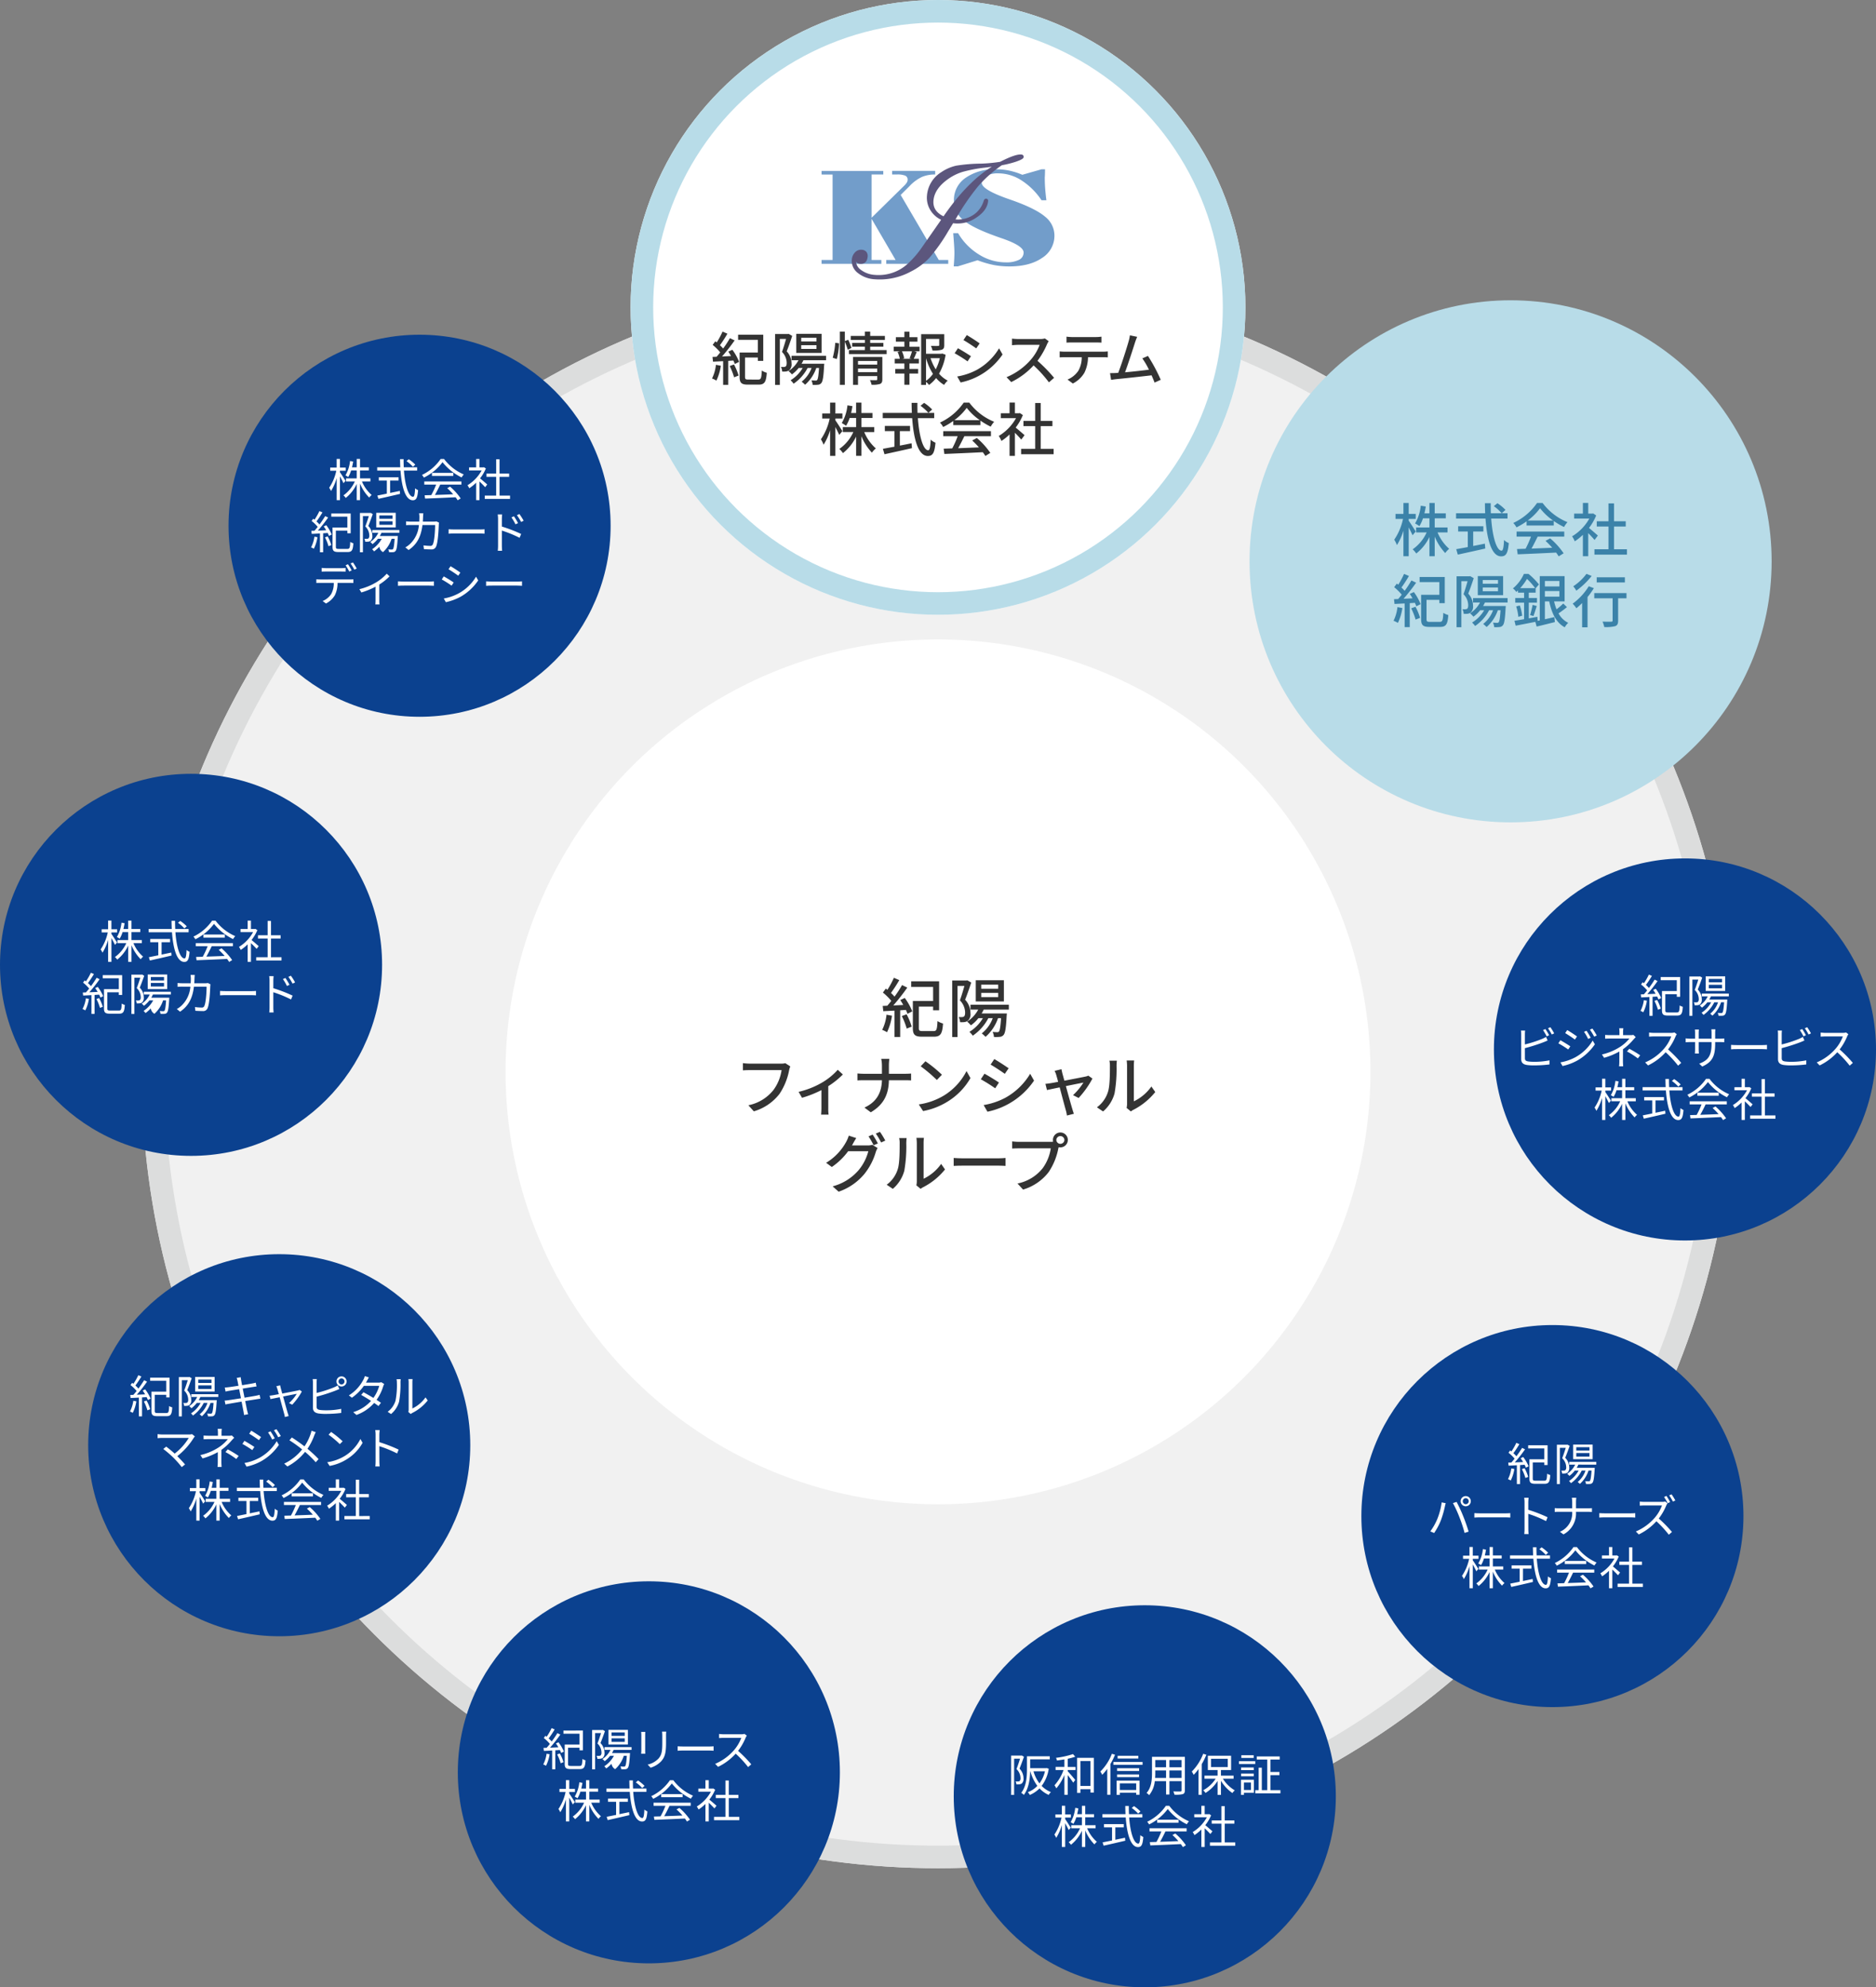 <svg xmlns="http://www.w3.org/2000/svg" width="581.637" height="616.172" viewBox="0 0 581.637 616.172">
  <rect x="0" y="0" width="581.637" height="616.172" fill="#808080" stroke="none"/>
  <g id="point2" transform="translate(-604.682 -1475.914)">
    <g id="楕円形_1" data-name="楕円形 1" transform="translate(648.585 1561.328)" fill="#f1f1f1" stroke="#dcdddd" stroke-miterlimit="10" stroke-width="7">
      <circle cx="246.915" cy="246.915" r="246.915" stroke="none"/>
      <circle cx="246.915" cy="246.915" r="243.415" fill="none"/>
    </g>
    <circle id="楕円形_2" data-name="楕円形 2" cx="59.231" cy="59.231" r="59.231" transform="translate(675.535 1579.693)" fill="#0b418f"/>
    <circle id="楕円形_3" data-name="楕円形 3" cx="59.231" cy="59.231" r="59.231" transform="translate(604.682 1715.832)" fill="#0b418f"/>
    <circle id="楕円形_4" data-name="楕円形 4" cx="59.231" cy="59.231" r="59.231" transform="translate(632.023 1864.772)" fill="#0b418f"/>
    <circle id="楕円形_5" data-name="楕円形 5" cx="59.231" cy="59.231" r="59.231" transform="translate(746.621 1966.193)" fill="#0b418f"/>
    <circle id="楕円形_6" data-name="楕円形 6" cx="59.231" cy="59.231" r="59.231" transform="translate(900.381 1973.625)" fill="#0b418f"/>
    <circle id="楕円形_7" data-name="楕円形 7" cx="59.231" cy="59.231" r="59.231" transform="translate(1026.762 1886.744)" fill="#0b418f"/>
    <circle id="楕円形_8" data-name="楕円形 8" cx="59.231" cy="59.231" r="59.231" transform="translate(1067.857 1742.064)" fill="#0b418f"/>
    <circle id="楕円形_9" data-name="楕円形 9" cx="80.935" cy="80.935" r="80.935" transform="translate(992.092 1569.019)" fill="#b8dce8"/>
    <g id="楕円形_10" data-name="楕円形 10" transform="translate(800.192 1475.914)" fill="#fff" stroke="#b8dce8" stroke-miterlimit="10" stroke-width="7">
      <circle cx="95.307" cy="95.307" r="95.307" stroke="none"/>
      <circle cx="95.307" cy="95.307" r="91.807" fill="none"/>
    </g>
    <circle id="楕円形_11" data-name="楕円形 11" cx="134.077" cy="134.077" r="134.077" transform="translate(761.423 1674.167)" fill="#fff"/>
    <g id="グループ_65" data-name="グループ 65">
      <path id="パス_1403" data-name="パス 1403" d="M828.179,1589.313a16.225,16.225,0,0,1-1.386,4.609,8.651,8.651,0,0,0-1.351-.666,12.287,12.287,0,0,0,1.206-4.231Zm3.565-4.951a16.229,16.229,0,0,1,2.089,3.745l-1.333.666a9.2,9.2,0,0,0-.45-1.08l-1.584.108v7.436h-1.585v-7.346c-1.152.054-2.233.108-3.133.162l-.162-1.477,1.278-.053c.361-.415.739-.865,1.116-1.351a15.917,15.917,0,0,0-2.339-2.323l.809-1.116c.145.108.288.234.45.342a23.31,23.31,0,0,0,1.8-3.349l1.513.648a40.969,40.969,0,0,1-2.323,3.583,10.358,10.358,0,0,1,.99,1.026,31.576,31.576,0,0,0,2.107-3.222l1.458.7a60.17,60.17,0,0,1-3.907,4.987l2.791-.144c-.27-.468-.559-.954-.847-1.368Zm.5,4.555a17.723,17.723,0,0,1,1.423,3.439l-1.387.541a19.863,19.863,0,0,0-1.368-3.494Zm7.526,4.682c.847,0,.991-.432,1.1-2.791a5.648,5.648,0,0,0,1.548.684c-.2,2.845-.684,3.673-2.538,3.673h-3.314c-1.962,0-2.574-.5-2.574-2.431v-7.526h5.653v-3.925h-6.122V1579.7h7.8v8.1h-1.675v-1.027h-3.979v5.96c0,.739.162.865,1.081.865Z" fill="#333"/>
      <path id="パス_1404" data-name="パス 1404" d="M850.3,1580.059c-.5,1.512-1.135,3.384-1.711,4.789a5.454,5.454,0,0,1,1.495,3.745,2.493,2.493,0,0,1-.738,2.142,2.418,2.418,0,0,1-.973.361,8.554,8.554,0,0,1-1.189.018,3.258,3.258,0,0,0-.395-1.441,5.231,5.231,0,0,0,.918.018.975.975,0,0,0,.559-.162c.251-.18.323-.612.323-1.134a4.939,4.939,0,0,0-1.458-3.367c.45-1.207.918-2.809,1.261-4.033h-1.927v14.26h-1.477v-15.773h3.961l.252-.054Zm3.474,7.544a9.919,9.919,0,0,1-.576,1.08h7.04l-.054.612c-.179,3.511-.414,4.88-.864,5.384a1.432,1.432,0,0,1-1.026.522,9.321,9.321,0,0,1-1.656.036,3.826,3.826,0,0,0-.378-1.4c.557.054,1.062.071,1.278.071a.556.556,0,0,0,.5-.179c.234-.306.414-1.279.576-3.727h-.847a12.1,12.1,0,0,1-3.474,5.2,11.186,11.186,0,0,0-1.063-.954A9.625,9.625,0,0,0,856.3,1590h-1.225a13.436,13.436,0,0,1-4.34,4.879,7.089,7.089,0,0,0-.935-1.062,11.033,11.033,0,0,0,3.745-3.817H852.3a10.416,10.416,0,0,1-2.089,2,9.54,9.54,0,0,0-1.045-1.044,9.055,9.055,0,0,0,3.079-3.349h-2.16v-1.369H860.8v1.369Zm5.636-2.269h-7.85v-5.924h7.85Zm-1.584-4.7h-4.735v1.152h4.735Zm0,2.3h-4.735v1.169h4.735Z" fill="#333"/>
      <path id="パス_1405" data-name="パス 1405" d="M862.866,1586.829a24.426,24.426,0,0,0,.775-4.628l1.206.162a24.558,24.558,0,0,1-.721,4.88Zm4.663-2.485a23.285,23.285,0,0,0-.918-2.521v13.414H865.08v-16.511h1.531v2.953l1.044-.414a16.788,16.788,0,0,1,1.009,2.539Zm12.046.108v1.242H867.89v-1.242h4.933v-1.045H868.88v-1.17h3.943v-.936h-4.376v-1.242h4.376v-1.333h1.656v1.333h4.556v1.242h-4.556v.936h4.087v1.17h-4.087v1.045Zm-1.333,9.074c0,.757-.162,1.189-.7,1.423a7.694,7.694,0,0,1-2.646.252,6.225,6.225,0,0,0-.487-1.44c.828.054,1.693.035,1.927.035.252-.018.324-.089.324-.306v-.972H870.7v2.719h-1.549v-8.661h9.093Zm-7.544-5.689v1.116h5.96v-1.116Zm5.96,3.475v-1.117H870.7v1.117Z" fill="#333"/>
      <path id="パス_1406" data-name="パス 1406" d="M886.645,1583.425h3.15v1.423H888.12l.775.2c-.306.756-.63,1.548-.918,2.124h1.6v1.441h-2.934v1.693h2.7v1.422h-2.7v3.475h-1.568v-3.475h-2.826V1590.3h2.826v-1.693h-2.988v-1.441h1.566a8.088,8.088,0,0,0-.684-2.124l.738-.2h-1.927v-1.423h3.3v-1.566h-2.646v-1.4h2.646v-1.693h1.568v1.693h2.484v1.4h-2.484Zm.035,3.583a22.069,22.069,0,0,0,.757-2.16h-3.116a8.528,8.528,0,0,1,.7,2.16l-.593.162h2.862Zm11.181-1.1a17.592,17.592,0,0,1-2.034,5.87,8.683,8.683,0,0,0,2.683,2.142,6.643,6.643,0,0,0-1.116,1.333,9.843,9.843,0,0,1-2.486-2.125,10.3,10.3,0,0,1-2.2,2.143,5.142,5.142,0,0,0-.918-.972v.954h-1.513v-15.737h7.166v3.4c0,.774-.162,1.207-.792,1.441a9.048,9.048,0,0,1-2.863.234,5.283,5.283,0,0,0-.5-1.441c1.026.036,1.981.036,2.251.018s.342-.071.342-.27v-1.908h-4.087v4.609h4.771l.27-.072Zm-6.067,8.085a9.071,9.071,0,0,0,2.143-2.161,18.552,18.552,0,0,1-2.143-4.861Zm1.4-7.022a15.54,15.54,0,0,0,1.6,3.457,14.5,14.5,0,0,0,1.278-3.457Z" fill="#333"/>
      <path id="パス_1407" data-name="パス 1407" d="M905.715,1586.36l-1.044,1.6a44.679,44.679,0,0,0-4.015-2.521l1.026-1.548C902.816,1584.506,904.869,1585.766,905.715,1586.36Zm1.819,4.232a18.525,18.525,0,0,0,6.9-6.68l1.08,1.908a20.8,20.8,0,0,1-13,8.679l-1.063-1.855A19.781,19.781,0,0,0,907.534,1590.592Zm.882-8.211-1.062,1.549c-.918-.667-2.845-1.945-3.961-2.575l1.026-1.549C905.535,1580.437,907.57,1581.769,908.416,1582.381Z" fill="#333"/>
      <path id="パス_1408" data-name="パス 1408" d="M929.821,1581.715a6.215,6.215,0,0,0-.522.936,24.652,24.652,0,0,1-2.953,5.132,47.854,47.854,0,0,1,5.149,5.275l-1.6,1.405a38.962,38.962,0,0,0-4.753-5.258,23.037,23.037,0,0,1-6.933,5.168l-1.458-1.513a20.234,20.234,0,0,0,7.4-5.275,14.822,14.822,0,0,0,2.863-4.754H920.4c-.7,0-1.675.09-1.963.109v-2.035a19.314,19.314,0,0,0,1.963.126h6.68a5.454,5.454,0,0,0,1.566-.18Z" fill="#333"/>
      <path id="パス_1409" data-name="パス 1409" d="M946.637,1584.956c.378,0,1.062-.036,1.511-.09v1.854c-.414-.035-1.044-.053-1.511-.053h-4.628a11.2,11.2,0,0,1-1.116,4.807,8.779,8.779,0,0,1-3.583,3.349l-1.657-1.224a7.486,7.486,0,0,0,3.331-2.683,8.315,8.315,0,0,0,1.08-4.249h-5.2c-.541,0-1.134.018-1.638.053v-1.854a15.75,15.75,0,0,0,1.638.09Zm-9.526-2.863c-.593,0-1.259.018-1.764.054v-1.854a13.99,13.99,0,0,0,1.764.126h7.257a12.417,12.417,0,0,0,1.8-.126v1.854c-.576-.036-1.242-.054-1.8-.054Z" fill="#333"/>
      <path id="パス_1410" data-name="パス 1410" d="M962.646,1594.535c-.234-.631-.558-1.423-.936-2.251-2.863.342-8.625.972-10.965,1.189-.45.053-1.045.143-1.585.216l-.324-2.089c.559,0,1.261,0,1.8-.036.216-.018.467-.018.738-.036,1.008-2.575,2.719-7.941,3.223-9.777a11.377,11.377,0,0,0,.4-1.873l2.25.469c-.2.486-.432,1.026-.683,1.818-.54,1.711-2.179,6.806-3.08,9.183,2.45-.216,5.492-.558,7.418-.81a24.075,24.075,0,0,0-2.052-3.512l1.747-.755a52.873,52.873,0,0,1,3.961,7.4Z" fill="#333"/>
      <path id="パス_1411" data-name="パス 1411" d="M864.872,1610.755c-.234-.576-.738-1.548-1.188-2.449v8.949h-1.639v-7.94a18.028,18.028,0,0,1-2.017,4.483,9.044,9.044,0,0,0-.828-1.674,17.965,17.965,0,0,0,2.719-6.446H859.6v-1.549h2.448v-3.385h1.639v3.385h2.178v1.549h-2.178v.558c.486.666,1.854,2.827,2.178,3.349Zm7.76-.882a13.741,13.741,0,0,0,3.6,5.077,6.556,6.556,0,0,0-1.224,1.315,16.785,16.785,0,0,1-3.259-5.114v6.1h-1.639v-5.978a14.307,14.307,0,0,1-4.087,5.132,6.459,6.459,0,0,0-1.116-1.3,12.728,12.728,0,0,0,4.339-5.239h-3.259v-1.531h4.123V1605.5h-2a10.461,10.461,0,0,1-1.117,2.43,9.863,9.863,0,0,0-1.332-.846,13.438,13.438,0,0,0,1.765-5.492l1.549.252c-.109.739-.253,1.441-.416,2.125h1.549v-3.223h1.639v3.223h3.439v1.531H871.75v2.844h3.979v1.531Z" fill="#333"/>
      <path id="パス_1412" data-name="パス 1412" d="M889.262,1605.569c.4,5.672,1.656,9.957,3.222,9.957.433,0,.649-.972.757-3.313a4.237,4.237,0,0,0,1.477.955c-.288,3.241-.883,4.123-2.377,4.123-2.971,0-4.394-5.24-4.844-11.722h-9.129v-1.638h9.022c-.036-1.026-.073-2.071-.073-3.115h1.8c-.018,1.044,0,2.107.035,3.115h5.168v1.638Zm-5.582,8.5c1.188-.216,2.413-.468,3.619-.72l.126,1.512c-2.988.684-6.212,1.387-8.517,1.891l-.485-1.693c.972-.161,2.214-.4,3.583-.648v-4.825h-2.989v-1.621h7.814v1.621H883.68Zm7.508-13.252a13.636,13.636,0,0,1,2.5,2.071l-1.17,1.044a14.072,14.072,0,0,0-2.431-2.2Z" fill="#333"/>
      <path id="パス_1413" data-name="パス 1413" d="M900.232,1606.434a22.146,22.146,0,0,1-3.132,1.872,6.133,6.133,0,0,0-.991-1.368,18.226,18.226,0,0,0,7.365-6.194H905.2a18.1,18.1,0,0,0,7.706,5.942,8.144,8.144,0,0,0-1.062,1.512,22.6,22.6,0,0,1-3.187-1.872v1.4h-8.427Zm-3.1,3.169h14.782v1.566h-8.246c-.595,1.207-1.261,2.557-1.909,3.709,2-.072,4.231-.162,6.427-.252a26.417,26.417,0,0,0-2.087-2.143l1.44-.773a22.887,22.887,0,0,1,4.177,4.627l-1.531.954a12.274,12.274,0,0,0-.792-1.17c-4.286.216-8.859.414-11.919.54l-.216-1.638,2.664-.091a30.454,30.454,0,0,0,1.675-3.763h-4.465Zm11.325-3.421a18.044,18.044,0,0,1-4.052-3.818,17.469,17.469,0,0,1-3.835,3.818Z" fill="#333"/>
      <path id="パス_1414" data-name="パス 1414" d="M921.308,1612.213c-.414-.522-1.224-1.386-1.962-2.124v7.166h-1.658v-6.644a15.835,15.835,0,0,1-2.52,2.017,7.887,7.887,0,0,0-.828-1.549,14.827,14.827,0,0,0,5.347-5.51H914.97v-1.53h2.718v-3.313h1.658v3.313h1.242l.288-.054.936.63a16.678,16.678,0,0,1-2.233,3.871c.847.684,2.341,1.981,2.755,2.359Zm10.047,2.881v1.657H921.271v-1.657h4.358v-7.058h-3.637v-1.62h3.637v-5.546h1.711v5.546h3.637v1.62H927.34v7.058Z" fill="#333"/>
    </g>
    <g id="グループ_66" data-name="グループ 66">
      <path id="パス_1415" data-name="パス 1415" d="M881.239,1790.84a18.049,18.049,0,0,1-1.541,5.121,9.458,9.458,0,0,0-1.5-.74,13.675,13.675,0,0,0,1.341-4.7Zm3.961-5.5a17.99,17.99,0,0,1,2.321,4.161l-1.481.74a10.4,10.4,0,0,0-.5-1.2l-1.761.12v8.262H882.02v-8.162c-1.281.06-2.481.12-3.482.18l-.18-1.64,1.42-.06c.4-.461.821-.961,1.241-1.5a17.594,17.594,0,0,0-2.6-2.58l.9-1.24c.161.12.321.26.5.379a25.9,25.9,0,0,0,2-3.72l1.68.72a45.51,45.51,0,0,1-2.58,3.981,11.673,11.673,0,0,1,1.1,1.14,34.77,34.77,0,0,0,2.339-3.581l1.621.78a66.867,66.867,0,0,1-4.341,5.542l3.1-.16c-.3-.52-.62-1.06-.939-1.521Zm.56,5.061a19.674,19.674,0,0,1,1.58,3.821l-1.54.6a22.1,22.1,0,0,0-1.521-3.881Zm8.362,5.2c.94,0,1.1-.48,1.22-3.1a6.274,6.274,0,0,0,1.72.76c-.219,3.16-.76,4.081-2.82,4.081h-3.681c-2.18,0-2.861-.56-2.861-2.7v-8.362h6.281v-4.36h-6.8v-1.761h8.661v9h-1.861v-1.14h-4.42v6.621c0,.82.18.96,1.2.96Z" fill="#333"/>
      <path id="パス_1416" data-name="パス 1416" d="M905.807,1780.558c-.561,1.68-1.261,3.761-1.9,5.321a6.053,6.053,0,0,1,1.66,4.161,2.767,2.767,0,0,1-.82,2.38,2.686,2.686,0,0,1-1.08.4,9.495,9.495,0,0,1-1.32.02,3.638,3.638,0,0,0-.441-1.6,6.033,6.033,0,0,0,1.021.02,1.077,1.077,0,0,0,.62-.18c.28-.2.36-.68.36-1.26a5.486,5.486,0,0,0-1.621-3.741c.5-1.34,1.021-3.12,1.4-4.481h-2.141v15.844h-1.64v-17.524h4.4l.28-.06Zm3.86,8.382a11.392,11.392,0,0,1-.64,1.2h7.822l-.06.68c-.2,3.9-.461,5.421-.961,5.982a1.589,1.589,0,0,1-1.14.58,10.327,10.327,0,0,1-1.84.04,4.208,4.208,0,0,0-.42-1.561c.62.06,1.18.08,1.42.08a.617.617,0,0,0,.56-.2c.26-.34.46-1.42.64-4.14h-.94a13.458,13.458,0,0,1-3.861,5.781,12.691,12.691,0,0,0-1.18-1.061,10.691,10.691,0,0,0,3.4-4.72h-1.361a14.945,14.945,0,0,1-4.821,5.421,8.061,8.061,0,0,0-1.04-1.181,12.237,12.237,0,0,0,4.161-4.24h-1.381a11.519,11.519,0,0,1-2.32,2.22,10.581,10.581,0,0,0-1.16-1.16,10.06,10.06,0,0,0,3.421-3.721h-2.4v-1.521h11.9v1.521Zm6.262-2.521h-8.722v-6.581h8.722Zm-1.761-5.221h-5.261v1.281h5.261Zm0,2.561h-5.261v1.3h5.261Z" fill="#333"/>
      <path id="パス_1417" data-name="パス 1417" d="M849.708,1806.559a6.052,6.052,0,0,0-.36,1.16,19.864,19.864,0,0,1-2.981,7.342,15.539,15.539,0,0,1-7.962,5.421l-1.7-1.881a13.21,13.21,0,0,0,7.8-4.761,13.814,13.814,0,0,0,2.5-6.141h-9.821c-.861,0-1.662.04-2.162.08v-2.241a17.956,17.956,0,0,0,2.162.16h9.7a5.1,5.1,0,0,0,1.28-.14Z" fill="#333"/>
      <path id="パス_1418" data-name="パス 1418" d="M866,1809.059a25.076,25.076,0,0,1-4.521,3.621v6.9a12.76,12.76,0,0,0,.1,1.921h-2.32c.04-.34.1-1.281.1-1.921V1813.9a33.122,33.122,0,0,1-6.021,2.381l-1.06-1.841a25.925,25.925,0,0,0,7-2.72,20.117,20.117,0,0,0,5.142-4.121Z" fill="#333"/>
      <path id="パス_1419" data-name="パス 1419" d="M885.24,1808.839c.78,0,1.56-.04,1.92-.08v2.14c-.36-.04-1.24-.06-1.94-.06h-4.942c-.08,4.222-1.46,7.482-5.621,9.943l-1.96-1.461c3.861-1.78,5.322-4.721,5.421-8.482h-5.541c-.8,0-1.56.02-2.06.06v-2.16c.48.04,1.26.1,2.02.1h5.581v-2.461a10.39,10.39,0,0,0-.22-2.16h2.521a14.743,14.743,0,0,0-.141,2.16v2.461Z" fill="#333"/>
      <path id="パス_1420" data-name="パス 1420" d="M897.4,1815.541a19.045,19.045,0,0,0,6.942-7.542l1.22,2.18a20.6,20.6,0,0,1-7.021,7.242,22.057,22.057,0,0,1-7.662,2.98l-1.34-2.06A20.782,20.782,0,0,0,897.4,1815.541Zm-.679-6.4-1.58,1.62a45.573,45.573,0,0,0-5-4.24l1.461-1.561A40.5,40.5,0,0,1,896.721,1809.139Z" fill="#333"/>
      <path id="パス_1421" data-name="パス 1421" d="M914.394,1811.56l-1.161,1.78a49.911,49.911,0,0,0-4.461-2.8l1.141-1.721C911.173,1809.5,913.453,1810.9,914.394,1811.56Zm2.02,4.7a20.581,20.581,0,0,0,7.662-7.422l1.2,2.121a23.111,23.111,0,0,1-14.443,9.642l-1.181-2.061A21.974,21.974,0,0,0,916.414,1816.261Zm.981-9.122-1.181,1.72c-1.021-.74-3.16-2.16-4.4-2.86l1.14-1.721C914.193,1804.978,916.454,1806.459,917.4,1807.139Z" fill="#333"/>
      <path id="パス_1422" data-name="パス 1422" d="M937.367,1815.461a18.962,18.962,0,0,0,3.221-3.9c-.481.1-2.921.58-5.442,1.1.781,2.821,1.7,6.161,2,7.1.1.361.34,1.1.481,1.481l-2.16.54a9.661,9.661,0,0,0-.321-1.581c-.28-.98-1.18-4.341-1.92-7.141-1.8.36-3.381.7-3.941.82l-.48-1.92c.58-.041,1.1-.12,1.74-.22.28-.04,1.121-.2,2.2-.4-.24-.94-.46-1.7-.58-2.12a5.926,5.926,0,0,0-.52-1.28l2.14-.52c.06.4.18.88.3,1.38l.6,2.181c2.7-.52,5.84-1.121,6.561-1.281a3.605,3.605,0,0,0,.859-.28l1.281.9a28.949,28.949,0,0,1-4.281,6.022Z" fill="#333"/>
      <path id="パス_1423" data-name="パス 1423" d="M944.778,1819.241a9.409,9.409,0,0,0,3.441-4.861c.58-1.78.58-5.681.58-7.982a6.234,6.234,0,0,0-.16-1.62h2.32a14.985,14.985,0,0,0-.1,1.6,43.832,43.832,0,0,1-.62,8.542,11.242,11.242,0,0,1-3.56,5.6Zm9.2.18a5.7,5.7,0,0,0,.141-1.26v-11.843a14.659,14.659,0,0,0-.12-1.6h2.32a12.325,12.325,0,0,0-.1,1.6v11.063a14.067,14.067,0,0,0,5.44-4.6l1.2,1.72a21,21,0,0,1-6.8,5.522,4.163,4.163,0,0,0-.761.5Z" fill="#333"/>
      <path id="パス_1424" data-name="パス 1424" d="M873.637,1831.059a4.672,4.672,0,0,0,1.5-.2l1.64,1a6.847,6.847,0,0,0-.56,1.22,19.774,19.774,0,0,1-3.521,6.8,17.994,17.994,0,0,1-8,5.522l-1.86-1.661a16,16,0,0,0,8.021-4.981,15.138,15.138,0,0,0,3.041-5.9h-6.261a20.73,20.73,0,0,1-5.061,4.881l-1.761-1.3a17.1,17.1,0,0,0,6.282-6.622,9.369,9.369,0,0,0,.74-1.8l2.32.76c-.4.6-.819,1.36-1.04,1.761-.1.18-.179.339-.3.52Zm1.6-3.361a28.676,28.676,0,0,1,1.621,2.741l-1.32.56a23.656,23.656,0,0,0-1.581-2.761Zm2.261-.86a23.508,23.508,0,0,1,1.66,2.72l-1.3.58a20.064,20.064,0,0,0-1.64-2.76Z" fill="#333"/>
      <path id="パス_1425" data-name="パス 1425" d="M879.592,1843.241a9.407,9.407,0,0,0,3.44-4.861c.58-1.78.58-5.681.58-7.982a6.234,6.234,0,0,0-.16-1.62h2.32a15.356,15.356,0,0,0-.1,1.6,43.827,43.827,0,0,1-.62,8.542,11.25,11.25,0,0,1-3.561,5.6Zm9.2.18a5.767,5.767,0,0,0,.141-1.26v-11.843a14.536,14.536,0,0,0-.121-1.6h2.321a12.056,12.056,0,0,0-.1,1.6v11.063a14.076,14.076,0,0,0,5.441-4.6l1.2,1.72a20.99,20.99,0,0,1-6.8,5.522,4.162,4.162,0,0,0-.761.5Z" fill="#333"/>
      <path id="パス_1426" data-name="パス 1426" d="M900.363,1834.94c.641.06,1.881.12,2.961.12h10.863c.98,0,1.76-.08,2.24-.12v2.46c-.44-.02-1.34-.08-2.22-.08H903.324c-1.12,0-2.3.04-2.961.08Z" fill="#333"/>
      <path id="パス_1427" data-name="パス 1427" d="M930.351,1829.939a6.164,6.164,0,0,0,.839-.041,2.482,2.482,0,0,1-.059-.54,2.311,2.311,0,1,1,2.3,2.3,2.178,2.178,0,0,1-.52-.06l-.1.38a20.025,20.025,0,0,1-3,7.341,15.567,15.567,0,0,1-7.942,5.422l-1.721-1.881a13.287,13.287,0,0,0,7.822-4.761,14,14,0,0,0,2.5-6.141h-9.823c-.86,0-1.66.04-2.16.06V1829.8a18.069,18.069,0,0,0,2.16.141Zm4.34-.581a1.251,1.251,0,0,0-2.5,0,1.251,1.251,0,0,0,2.5,0Z" fill="#333"/>
    </g>
    <g id="グループ_68" data-name="グループ 68">
      <g id="グループ_67" data-name="グループ 67">
        <path id="パス_1428" data-name="パス 1428" d="M1042.625,1641.877c-.234-.577-.738-1.549-1.188-2.449v8.949H1039.8v-7.941a18.011,18.011,0,0,1-2.017,4.483,9.044,9.044,0,0,0-.828-1.674,17.948,17.948,0,0,0,2.719-6.446h-2.322v-1.548h2.448v-3.385h1.639v3.385h2.178v1.548h-2.178v.558c.486.666,1.854,2.827,2.178,3.349Zm7.76-.883a13.725,13.725,0,0,0,3.6,5.078,6.552,6.552,0,0,0-1.224,1.314,16.767,16.767,0,0,1-3.259-5.113v6.1h-1.639V1642.4a14.3,14.3,0,0,1-4.087,5.131,6.428,6.428,0,0,0-1.116-1.3,12.73,12.73,0,0,0,4.339-5.24h-3.259v-1.53h4.123v-2.845h-2a10.486,10.486,0,0,1-1.117,2.431,9.781,9.781,0,0,0-1.332-.846,13.446,13.446,0,0,0,1.765-5.492l1.548.252c-.108.738-.252,1.44-.415,2.124h1.549v-3.222h1.639v3.222h3.439v1.531H1049.5v2.845h3.979v1.53Z" fill="#3b82a9"/>
        <path id="パス_1429" data-name="パス 1429" d="M1067.015,1636.691c.4,5.672,1.656,9.957,3.222,9.957.433,0,.649-.972.757-3.313a4.237,4.237,0,0,0,1.477.955c-.288,3.24-.883,4.123-2.377,4.123-2.971,0-4.394-5.24-4.844-11.722h-9.129v-1.638h9.022c-.037-1.027-.073-2.071-.073-3.115h1.8c-.018,1.044,0,2.106.035,3.115h5.168v1.638Zm-5.582,8.5c1.188-.216,2.413-.469,3.619-.721l.126,1.513c-2.989.684-6.212,1.386-8.517,1.891l-.485-1.693c.971-.162,2.214-.4,3.583-.648v-4.826h-2.989v-1.62h7.814v1.62h-3.151Zm7.508-13.252a13.675,13.675,0,0,1,2.5,2.07l-1.171,1.045a13.987,13.987,0,0,0-2.43-2.2Z" fill="#3b82a9"/>
        <path id="パス_1430" data-name="パス 1430" d="M1077.985,1637.555a22.166,22.166,0,0,1-3.132,1.873,6.113,6.113,0,0,0-.991-1.368,18.226,18.226,0,0,0,7.365-6.194h1.728a18.1,18.1,0,0,0,7.706,5.941,8.192,8.192,0,0,0-1.062,1.513,22.5,22.5,0,0,1-3.187-1.873v1.405h-8.427Zm-3.1,3.169h14.782v1.567h-8.246c-.6,1.206-1.261,2.557-1.909,3.709,2-.072,4.231-.162,6.427-.252a26.08,26.08,0,0,0-2.088-2.143l1.441-.774a22.893,22.893,0,0,1,4.177,4.628l-1.531.954a12.163,12.163,0,0,0-.792-1.171c-4.286.217-8.859.414-11.92.54l-.215-1.638,2.664-.09a30.673,30.673,0,0,0,1.675-3.763h-4.465Zm11.325-3.421a18.037,18.037,0,0,1-4.052-3.817,17.443,17.443,0,0,1-3.835,3.817Z" fill="#3b82a9"/>
        <path id="パス_1431" data-name="パス 1431" d="M1099.061,1643.335c-.415-.522-1.224-1.386-1.962-2.124v7.166h-1.658v-6.645a15.734,15.734,0,0,1-2.52,2.017,7.905,7.905,0,0,0-.828-1.548,14.835,14.835,0,0,0,5.347-5.51h-4.717v-1.53h2.718v-3.313h1.658v3.313h1.242l.288-.054.936.63a16.7,16.7,0,0,1-2.233,3.871c.847.684,2.341,1.98,2.755,2.359Zm10.047,2.881v1.657h-10.084v-1.657h4.358v-7.058h-3.637v-1.621h3.637v-5.545h1.711v5.545h3.636v1.621h-3.636v7.058Z" fill="#3b82a9"/>
        <path id="パス_1432" data-name="パス 1432" d="M1039.475,1664.435a16.223,16.223,0,0,1-1.386,4.609,8.565,8.565,0,0,0-1.351-.666,12.3,12.3,0,0,0,1.206-4.231Zm3.565-4.952a16.236,16.236,0,0,1,2.089,3.746l-1.333.666a9.315,9.315,0,0,0-.45-1.08l-1.584.107v7.436h-1.585v-7.346c-1.153.054-2.233.109-3.133.162l-.162-1.476,1.278-.054c.361-.414.738-.864,1.116-1.35a15.831,15.831,0,0,0-2.339-2.323l.809-1.116c.145.107.288.233.45.342a23.419,23.419,0,0,0,1.8-3.349l1.513.648a41.279,41.279,0,0,1-2.323,3.583,10.4,10.4,0,0,1,.99,1.026,31.477,31.477,0,0,0,2.107-3.223l1.458.7a60.354,60.354,0,0,1-3.907,4.987l2.791-.144c-.271-.468-.559-.954-.847-1.368Zm.5,4.556a17.754,17.754,0,0,1,1.423,3.439l-1.387.54a19.854,19.854,0,0,0-1.368-3.493Zm7.526,4.681c.847,0,.991-.432,1.1-2.791a5.631,5.631,0,0,0,1.548.684c-.2,2.846-.684,3.674-2.538,3.674h-3.314c-1.962,0-2.574-.505-2.574-2.431v-7.526h5.653V1656.4h-6.122v-1.584h7.8v8.1h-1.675V1661.9h-3.979v5.96c0,.738.162.864,1.081.864Z" fill="#3b82a9"/>
        <path id="パス_1433" data-name="パス 1433" d="M1061.6,1655.18c-.5,1.512-1.135,3.385-1.711,4.789a5.455,5.455,0,0,1,1.495,3.745,2.5,2.5,0,0,1-.738,2.143,2.435,2.435,0,0,1-.973.36,8.538,8.538,0,0,1-1.189.018,3.254,3.254,0,0,0-.4-1.44,5.415,5.415,0,0,0,.918.018.969.969,0,0,0,.558-.162c.252-.18.324-.612.324-1.134a4.941,4.941,0,0,0-1.458-3.368c.45-1.206.918-2.808,1.26-4.033h-1.926v14.261h-1.477V1654.6h3.961l.252-.054Zm3.474,7.544a9.924,9.924,0,0,1-.576,1.081h7.04l-.054.612c-.179,3.511-.414,4.879-.864,5.383a1.43,1.43,0,0,1-1.026.523,9.234,9.234,0,0,1-1.656.035,3.826,3.826,0,0,0-.378-1.4c.557.054,1.062.072,1.278.072a.556.556,0,0,0,.5-.18c.234-.306.414-1.278.576-3.727h-.847a12.108,12.108,0,0,1-3.474,5.2,11.079,11.079,0,0,0-1.063-.955,9.613,9.613,0,0,0,3.062-4.249h-1.225a13.44,13.44,0,0,1-4.34,4.88,7.128,7.128,0,0,0-.935-1.063,11.024,11.024,0,0,0,3.745-3.817H1063.6a10.426,10.426,0,0,1-2.089,2,9.533,9.533,0,0,0-1.045-1.045,9.039,9.039,0,0,0,3.079-3.349h-2.16v-1.368H1072.1v1.368Zm5.636-2.268h-7.85v-5.924h7.85Zm-1.584-4.7h-4.735v1.153h4.735Zm0,2.305h-4.735v1.17h4.735Z" fill="#3b82a9"/>
        <path id="パス_1434" data-name="パス 1434" d="M1090.5,1664.147a28.807,28.807,0,0,1-2.61,1.944,6.853,6.853,0,0,0,3.007,2.935,5.412,5.412,0,0,0-1.081,1.387c-2.647-1.441-4.051-4.34-4.807-8.031h-1.351v5.528c.937-.2,1.945-.432,2.935-.666l.162,1.548c-1.944.486-4.015,1.008-5.653,1.386l-.4-1.458c-2.179.432-4.429.865-6.1,1.188l-.378-1.53c.828-.126,1.854-.288,2.988-.486v-5.132h-2.736v-1.44h2.736v-1.656h-1.89v-.7c-.162.162-.342.324-.522.486a5.081,5.081,0,0,0-1.045-1.1,12.4,12.4,0,0,0,3.4-4.5h1.423a21.184,21.184,0,0,1,3.24,3.277l-1.025,1.188v1.351h-2.125v1.656h2.539v1.44h-2.539v4.88c.882-.162,1.782-.325,2.665-.486l.09,1.242.648-.126v-13.72h7.706v7.832h-3.258a14.9,14.9,0,0,0,.755,2.449,19.235,19.235,0,0,0,2.071-1.8Zm-14.62-.5a14.475,14.475,0,0,1,.738,3.169l-1.188.342a15.122,15.122,0,0,0-.666-3.223Zm4.754-5.384a20.606,20.606,0,0,0-2.522-2.863,16.7,16.7,0,0,1-2.106,2.863Zm-1.567,8.354a30.161,30.161,0,0,0,.792-3.169l1.279.361c-.342,1.062-.721,2.323-1.027,3.114Zm4.591-10.569v1.693h4.5v-1.693Zm0,4.862h4.5v-1.747h-4.5Z" fill="#3b82a9"/>
        <path id="パス_1435" data-name="パス 1435" d="M1098.844,1658.277a24.4,24.4,0,0,1-1.963,2.755v9.381h-1.674v-7.527a23.827,23.827,0,0,1-1.783,1.621,9.227,9.227,0,0,0-1.153-1.422,19.134,19.134,0,0,0,4.989-5.4Zm-.685-3.781a23.714,23.714,0,0,1-4.753,4.555,7.648,7.648,0,0,0-.954-1.35,16.316,16.316,0,0,0,4.106-3.871Zm10.8,6.914h-2.593v6.932c0,.954-.216,1.44-.9,1.71a11.216,11.216,0,0,1-3.4.271,6.632,6.632,0,0,0-.54-1.675c1.153.036,2.36.036,2.683.018.343,0,.45-.09.45-.342v-6.914h-5.689v-1.6h9.993Zm-.5-4.915h-8.733v-1.6h8.733Z" fill="#3b82a9"/>
      </g>
    </g>
    <g id="グループ_69" data-name="グループ 69">
      <path id="パス_1436" data-name="パス 1436" d="M1115.283,1786.194a11.635,11.635,0,0,1-1.121,3.572,4.415,4.415,0,0,0-.854-.42,10.061,10.061,0,0,0,1.037-3.32Zm2.745-3.712a12.988,12.988,0,0,1,1.681,2.872l-.84.434a9.214,9.214,0,0,0-.406-.91l-1.415.1v5.883h-.981v-5.827c-.952.056-1.835.1-2.563.126l-.112-.938.966-.028c.323-.364.673-.771,1.009-1.205a11.86,11.86,0,0,0-1.891-1.835l.5-.7c.126.1.252.2.392.308a18.505,18.505,0,0,0,1.527-2.675l.953.406a33.587,33.587,0,0,1-1.863,2.8,8.489,8.489,0,0,1,.939.952c.672-.9,1.3-1.835,1.764-2.6l.911.448a43.8,43.8,0,0,1-3.18,4.048c.812-.028,1.681-.07,2.577-.112a12.977,12.977,0,0,0-.756-1.177Zm.42,3.46a12.814,12.814,0,0,1,1.135,2.7l-.868.336a14.054,14.054,0,0,0-1.093-2.732Zm6.122,3.88c.7,0,.813-.35.882-2.171a3.7,3.7,0,0,0,.967.42c-.126,2.129-.448,2.718-1.793,2.718h-2.8c-1.428,0-1.862-.323-1.862-1.625v-5.982h4.594v-3.361h-4.987v-.981h6.024v6.135h-1.037v-.812H1121v5c0,.546.14.658.91.658Z" fill="#fff"/>
      <path id="パス_1437" data-name="パス 1437" d="M1132.443,1779.036c-.421,1.149-.924,2.578-1.387,3.684a4.336,4.336,0,0,1,1.247,3,1.917,1.917,0,0,1-.546,1.6,1.507,1.507,0,0,1-.729.252,6.791,6.791,0,0,1-.938.028,2.131,2.131,0,0,0-.267-.925,4.04,4.04,0,0,0,.813.014.848.848,0,0,0,.448-.112,1.235,1.235,0,0,0,.28-.952,3.95,3.95,0,0,0-1.247-2.774c.406-1.022.813-2.269,1.108-3.221h-1.835v11.233h-.925v-12.186h3.138l.168-.042Zm2.69,5.8a8.213,8.213,0,0,1-.519.994h5.6s-.014.28-.028.42c-.168,2.8-.35,3.852-.7,4.231a.971.971,0,0,1-.742.35,7.577,7.577,0,0,1-1.261,0,2.645,2.645,0,0,0-.238-.869c.463.042.883.056,1.066.056s.293-.014.391-.14c.21-.238.378-1.079.519-3.208h-.939a9.428,9.428,0,0,1-2.676,4.146,7.5,7.5,0,0,0-.686-.6,7.661,7.661,0,0,0,2.424-3.544h-1.163a10.565,10.565,0,0,1-3.348,3.922,3.372,3.372,0,0,0-.6-.672,9.017,9.017,0,0,0,2.985-3.25h-1.177a8.985,8.985,0,0,1-1.682,1.667,5.082,5.082,0,0,0-.685-.658,7.176,7.176,0,0,0,2.478-2.843H1132.3v-.855h8.39v.855Zm4.426-1.682h-6.038v-4.524h6.038Zm-.981-3.726h-4.09v1.065h4.09Zm0,1.822h-4.09v1.106h4.09Z" fill="#fff"/>
      <path id="パス_1438" data-name="パス 1438" d="M1077.467,1803.973c0,.714.294.9.98,1.036a13.345,13.345,0,0,0,1.85.112,22.86,22.86,0,0,0,4.79-.448v1.275a39.182,39.182,0,0,1-4.847.294,14.739,14.739,0,0,1-2.241-.14c-1.078-.2-1.681-.686-1.681-1.821v-7.7a6.019,6.019,0,0,0-.084-1.135h1.3a9.317,9.317,0,0,0-.07,1.135v3.165a38.179,38.179,0,0,0,5.323-1.708,9.267,9.267,0,0,0,1.232-.631l.491,1.121c-.393.168-.9.392-1.317.546a53.737,53.737,0,0,1-5.729,1.821Zm6.752-6.738a16.145,16.145,0,0,0-1.135-1.947l.742-.308a19.422,19.422,0,0,1,1.149,1.905Zm1.148-2.829a20.24,20.24,0,0,1,1.177,1.905l-.757.35a14.66,14.66,0,0,0-1.162-1.933Z" fill="#fff"/>
      <path id="パス_1439" data-name="パス 1439" d="M1091.549,1800.331l-.645.98a31.154,31.154,0,0,0-3.067-1.919l.63-.952C1089.294,1798.888,1090.933,1799.9,1091.549,1800.331Zm1.625,3.348a14.315,14.315,0,0,0,5.308-5.141l.673,1.162a16.474,16.474,0,0,1-5.393,5,16.735,16.735,0,0,1-4.636,1.737l-.645-1.135A15.21,15.21,0,0,0,1093.174,1803.679Zm.448-6.416-.658.967c-.673-.519-2.2-1.527-3.012-2l.63-.939C1091.409,1795.751,1093.02,1796.829,1093.622,1797.263Zm4.244.406-.8.365a13.969,13.969,0,0,0-1.275-2.2l.77-.337A20.637,20.637,0,0,1,1097.866,1797.669Zm1.877-.7-.8.364a16.786,16.786,0,0,0-1.331-2.171l.784-.336A20.031,20.031,0,0,1,1099.743,1796.969Z" fill="#fff"/>
      <path id="パス_1440" data-name="パス 1440" d="M1111.825,1797.473c-.252.266-.559.589-.784.841a17.206,17.206,0,0,1-3.166,2.913c0,1.149-.014,2.83-.014,3.768,0,.49.042,1.107.071,1.541h-1.276a12.9,12.9,0,0,0,.084-1.541c0-.812.015-2.1.015-3.054a22.223,22.223,0,0,1-4.734,1.948l-.673-1.037a17.494,17.494,0,0,0,5.673-2.381,12.019,12.019,0,0,0,2.843-2.564h-5.813c-.49,0-1.288.029-1.708.056v-1.176a16.594,16.594,0,0,0,1.694.07h2.746v-.9a8.111,8.111,0,0,0-.085-1.233h1.289a8.377,8.377,0,0,0-.084,1.233v.9h2.312a3.368,3.368,0,0,0,.882-.084Zm-1.989,3.614a34.24,34.24,0,0,1,3.376,2.031l-.729.953a24.366,24.366,0,0,0-3.375-2.157Z" fill="#fff"/>
      <path id="パス_1441" data-name="パス 1441" d="M1124.55,1796.577a4,4,0,0,0-.351.616,17.676,17.676,0,0,1-2.352,4.1,40.292,40.292,0,0,1,4.09,4.175l-.981.854a32.225,32.225,0,0,0-3.852-4.16,17.782,17.782,0,0,1-5.463,4.09l-.9-.939a16.009,16.009,0,0,0,5.772-4.16,12.493,12.493,0,0,0,2.325-3.894h-5.463c-.49,0-1.261.056-1.415.07v-1.274c.2.027.995.1,1.415.1h5.407a3.7,3.7,0,0,0,1.05-.126Z" fill="#fff"/>
      <path id="パス_1442" data-name="パス 1442" d="M1137.995,1797.949a9.884,9.884,0,0,0,1.276-.07v1.177c-.141-.014-.66-.042-1.276-.042h-1.54v.49c0,3.74-.8,5.66-4.007,7.088l-.938-.882c2.55-.981,3.824-2.186,3.824-6.107v-.589h-3.992v2.269c0,.518.042,1.135.055,1.275h-1.232c.015-.14.057-.743.057-1.275v-2.269h-1.5c-.617,0-1.247.042-1.415.056v-1.218a10.572,10.572,0,0,0,1.415.1h1.5v-1.793c0-.448-.042-.882-.057-1.022h1.247a8.421,8.421,0,0,0-.07,1.022v1.793h3.992v-1.75a7.818,7.818,0,0,0-.07-1.149h1.26a10.969,10.969,0,0,0-.069,1.149v1.75Z" fill="#fff"/>
      <path id="パス_1443" data-name="パス 1443" d="M1141.378,1799.882c.42.029,1.163.071,1.947.071H1151c.7,0,1.205-.042,1.513-.071v1.373c-.281-.014-.868-.07-1.5-.07h-7.691c-.77,0-1.512.028-1.947.07Z" fill="#fff"/>
      <path id="パス_1444" data-name="パス 1444" d="M1157.086,1803.973c0,.714.294.9.98,1.036a13.345,13.345,0,0,0,1.85.112,22.861,22.861,0,0,0,4.79-.448v1.275a39.182,39.182,0,0,1-4.847.294,14.739,14.739,0,0,1-2.241-.14c-1.078-.2-1.68-.686-1.68-1.821v-7.7a6.112,6.112,0,0,0-.084-1.135h1.3a9.317,9.317,0,0,0-.07,1.135v3.165a38.179,38.179,0,0,0,5.323-1.708,9.339,9.339,0,0,0,1.233-.631l.49,1.121c-.393.168-.9.392-1.317.546a53.726,53.726,0,0,1-5.729,1.821Zm6.752-6.738a16.017,16.017,0,0,0-1.135-1.947l.742-.308a19.4,19.4,0,0,1,1.149,1.905Zm1.148-2.829a20.039,20.039,0,0,1,1.177,1.905l-.757.35a14.556,14.556,0,0,0-1.162-1.933Z" fill="#fff"/>
      <path id="パス_1445" data-name="パス 1445" d="M1177.753,1796.577a4,4,0,0,0-.351.616,17.676,17.676,0,0,1-2.352,4.1,40.193,40.193,0,0,1,4.09,4.175l-.981.854a32.225,32.225,0,0,0-3.852-4.16,17.771,17.771,0,0,1-5.463,4.09l-.9-.939a16.009,16.009,0,0,0,5.772-4.16,12.493,12.493,0,0,0,2.325-3.894h-5.463c-.49,0-1.261.056-1.415.07v-1.274c.2.027.995.1,1.415.1h5.407a3.7,3.7,0,0,0,1.05-.126Z" fill="#fff"/>
      <path id="パス_1446" data-name="パス 1446" d="M1103.5,1817.913c-.2-.476-.686-1.387-1.093-2.129v7.382h-1.022v-6.835a15.665,15.665,0,0,1-1.751,4.005,5.075,5.075,0,0,0-.574-1.008,14.864,14.864,0,0,0,2.213-5.281h-1.891v-.98h2v-2.689h1.022v2.689h1.78v.98h-1.78v.462c.378.519,1.486,2.256,1.723,2.676Zm5.73-.546a11.225,11.225,0,0,0,3.011,4.2,3.737,3.737,0,0,0-.757.8,13.25,13.25,0,0,1-2.857-4.357v5.155H1107.6v-5.029a12.048,12.048,0,0,1-3.405,4.343,3.893,3.893,0,0,0-.714-.8,10.7,10.7,0,0,0,3.53-4.314h-2.732v-.952h3.321v-2.466h-1.738a8.763,8.763,0,0,1-.91,2.059,3.985,3.985,0,0,0-.854-.518,11.056,11.056,0,0,0,1.428-4.454l.967.168c-.1.616-.224,1.218-.364,1.793h1.471v-2.606h1.022V1813h2.731v.952h-2.731v2.466h3.222v.952Z" fill="#fff"/>
      <path id="パス_1447" data-name="パス 1447" d="M1122.243,1814.005c.35,4.707,1.443,8.111,2.829,8.111.379,0,.547-.771.631-2.634a2.937,2.937,0,0,0,.924.575c-.182,2.423-.574,3.137-1.639,3.137-2.269,0-3.431-4.02-3.809-9.189h-7.229v-1.023h7.158c-.042-.826-.055-1.68-.07-2.535h1.093c0,.869.014,1.709.056,2.535h4.146v1.023Zm-4.286,6.92c.981-.21,1.988-.406,3-.631l.084.925c-2.367.56-4.931,1.149-6.709,1.541l-.322-1.023c.784-.153,1.806-.364,2.927-.588v-4.062h-2.494v-1.009h6.136v1.009h-2.619Zm7.073-8.11a12.025,12.025,0,0,0-1.989-1.751l.7-.575a12.168,12.168,0,0,1,2.017,1.667Z" fill="#fff"/>
      <path id="パス_1448" data-name="パス 1448" d="M1134.684,1810.405a15.094,15.094,0,0,0,6.107,4.791,5.573,5.573,0,0,0-.672.924,17.171,17.171,0,0,1-5.912-4.72,16.008,16.008,0,0,1-5.784,4.776,3.276,3.276,0,0,0-.6-.826,14.709,14.709,0,0,0,5.8-4.945Zm-6.135,6.962h11.514v.967h-6.57c-.49,1.036-1.093,2.241-1.653,3.221,1.737-.056,3.713-.126,5.674-.21a21.835,21.835,0,0,0-1.85-1.891l.883-.476a18.665,18.665,0,0,1,3.292,3.656l-.939.574a8.894,8.894,0,0,0-.644-.938c-3.432.168-7.06.322-9.455.406l-.141-1.023c.6-.014,1.3-.027,2.06-.056a26.453,26.453,0,0,0,1.512-3.263h-3.683Zm9.007-2.661v.952h-6.626v-.952Z" fill="#fff"/>
      <path id="パス_1449" data-name="パス 1449" d="M1147.423,1819.146c-.364-.406-1.135-1.19-1.766-1.779v5.8h-1.022v-5.421a13.827,13.827,0,0,1-2.143,1.737,4.7,4.7,0,0,0-.547-.938,12.158,12.158,0,0,0,4.385-4.595h-3.894V1813h2.2v-2.606h1.022V1813h1.219l.183-.042.587.392a12.957,12.957,0,0,1-1.806,3.053c.644.519,1.877,1.6,2.226,1.906Zm7.718,2.606v1.022H1147.3v-1.022h3.544v-5.814h-3v-1.008h3v-4.441h1.036v4.441h2.983v1.008h-2.983v5.814Z" fill="#fff"/>
    </g>
    <g id="グループ_70" data-name="グループ 70">
      <path id="パス_1450" data-name="パス 1450" d="M1074.188,1931.375a11.636,11.636,0,0,1-1.121,3.572,4.348,4.348,0,0,0-.854-.421,10.058,10.058,0,0,0,1.037-3.319Zm2.746-3.712a13.047,13.047,0,0,1,1.68,2.871l-.84.434a9.33,9.33,0,0,0-.406-.91l-1.415.1v5.883h-.98v-5.827c-.952.056-1.835.1-2.564.126l-.112-.939.967-.027c.322-.365.673-.771,1.008-1.2a11.778,11.778,0,0,0-1.891-1.835l.505-.7c.126.1.252.2.391.309a18.625,18.625,0,0,0,1.528-2.676l.952.406c-.56.925-1.261,2.018-1.862,2.8a8.558,8.558,0,0,1,.938.952c.672-.9,1.3-1.835,1.765-2.6l.91.449a43.719,43.719,0,0,1-3.18,4.047c.813-.027,1.681-.069,2.577-.111a12.808,12.808,0,0,0-.756-1.177Zm.42,3.46a12.828,12.828,0,0,1,1.134,2.7l-.868.336a13.988,13.988,0,0,0-1.093-2.731Zm6.122,3.88c.7,0,.812-.351.881-2.171a3.7,3.7,0,0,0,.967.42c-.126,2.129-.448,2.717-1.793,2.717h-2.8c-1.428,0-1.862-.322-1.862-1.625v-5.981h4.594V1925h-4.986v-.981h6.023v6.135h-1.037v-.812H1079.9v5c0,.547.14.659.91.659Z" fill="#fff"/>
      <path id="パス_1451" data-name="パス 1451" d="M1091.348,1924.217c-.42,1.148-.924,2.577-1.387,3.684a4.331,4.331,0,0,1,1.247,3,1.915,1.915,0,0,1-.546,1.6,1.518,1.518,0,0,1-.728.253,6.817,6.817,0,0,1-.939.027,2.136,2.136,0,0,0-.266-.924,4.031,4.031,0,0,0,.812.014.846.846,0,0,0,.448-.112,1.236,1.236,0,0,0,.281-.953,3.951,3.951,0,0,0-1.248-2.773c.407-1.023.813-2.269,1.108-3.222H1088.3v11.234h-.925v-12.186h3.138l.168-.042Zm2.689,5.8a8.139,8.139,0,0,1-.517.994h5.6s-.014.281-.027.421c-.169,2.8-.351,3.852-.7,4.23a.966.966,0,0,1-.743.35,7.461,7.461,0,0,1-1.26,0,2.643,2.643,0,0,0-.239-.868c.463.042.883.056,1.066.056s.294-.014.391-.14c.21-.239.378-1.079.519-3.208h-.939a9.433,9.433,0,0,1-2.675,4.146,7.812,7.812,0,0,0-.687-.6,7.658,7.658,0,0,0,2.424-3.544h-1.163a10.554,10.554,0,0,1-3.348,3.922,3.4,3.4,0,0,0-.6-.672,9.021,9.021,0,0,0,2.984-3.25h-1.177a9.04,9.04,0,0,1-1.681,1.667,5.162,5.162,0,0,0-.686-.659,7.181,7.181,0,0,0,2.479-2.843h-1.849v-.854h8.391v.854Zm4.427-1.681h-6.037v-4.524h6.037Zm-.981-3.726h-4.089v1.064h4.089Zm0,1.821h-4.089v1.107h4.089Z" fill="#fff"/>
      <path id="パス_1452" data-name="パス 1452" d="M1051.665,1941.73l1.246.252c-.084.308-.2.714-.252,1.022a31.146,31.146,0,0,1-1.274,4.371,20.42,20.42,0,0,1-2.06,3.852l-1.19-.505a18.339,18.339,0,0,0,2.157-3.81A21.427,21.427,0,0,0,1051.665,1941.73Zm3.487.224,1.135-.379a45.091,45.091,0,0,1,2.045,4.427c.574,1.386,1.317,3.53,1.682,4.791l-1.247.405a42.373,42.373,0,0,0-1.583-4.818A35.741,35.741,0,0,0,1055.152,1941.954Zm3.965-2.172a1.576,1.576,0,1,1,0,3.152,1.576,1.576,0,0,1,0-3.152Zm0,2.508a.936.936,0,0,0,.939-.925.948.948,0,0,0-.939-.938.933.933,0,0,0-.911.938A.921.921,0,0,0,1059.117,1942.29Z" fill="#fff"/>
      <path id="パス_1453" data-name="パス 1453" d="M1061.793,1945.063c.42.028,1.163.07,1.947.07h7.676c.7,0,1.2-.042,1.513-.07v1.373c-.281-.014-.868-.07-1.5-.07h-7.691c-.77,0-1.512.028-1.947.07Z" fill="#fff"/>
      <path id="パス_1454" data-name="パス 1454" d="M1084.017,1947.528a36.862,36.862,0,0,0-5.505-2.255l.014,4.623a16.55,16.55,0,0,0,.084,1.653h-1.344a15.6,15.6,0,0,0,.084-1.653v-8.153a8.842,8.842,0,0,0-.113-1.456h1.373c-.042.434-.1,1.036-.1,1.456v2.283a45.49,45.49,0,0,1,5.981,2.312Z" fill="#fff"/>
      <path id="パス_1455" data-name="パス 1455" d="M1097.027,1943.565c.462,0,.994-.029,1.219-.057v1.191c-.225-.028-.8-.042-1.232-.042H1093.3a7.34,7.34,0,0,1-3.881,7l-1.092-.813a6.27,6.27,0,0,0,3.8-6.191h-4.1c-.533,0-1.037.014-1.317.042v-1.2c.28.029.784.071,1.288.071h4.133v-1.892a7.911,7.911,0,0,0-.126-1.386h1.387a12.979,12.979,0,0,0-.084,1.4v1.877Z" fill="#fff"/>
      <path id="パス_1456" data-name="パス 1456" d="M1100.537,1945.063c.42.028,1.163.07,1.947.07h7.676c.7,0,1.2-.042,1.513-.07v1.373c-.28-.014-.868-.07-1.5-.07h-7.691c-.77,0-1.512.028-1.947.07Z" fill="#fff"/>
      <path id="パス_1457" data-name="パス 1457" d="M1121.674,1942.009a4.66,4.66,0,0,0-.35.6,17.522,17.522,0,0,1-2.353,4.118,40.378,40.378,0,0,1,4.09,4.174l-.981.855a32.339,32.339,0,0,0-3.851-4.174,17.573,17.573,0,0,1-5.463,4.09l-.9-.925a16.012,16.012,0,0,0,5.771-4.16,12.4,12.4,0,0,0,2.325-3.908H1114.5c-.49,0-1.261.056-1.415.07v-1.261c.2.028.995.084,1.415.084h5.407a3.849,3.849,0,0,0,1.051-.112Zm.056-.027a18.151,18.151,0,0,0-1.121-1.934l.743-.322a18.986,18.986,0,0,1,1.134,1.92Zm1.205-2.746a17.562,17.562,0,0,1,1.176,1.905l-.757.336a16.126,16.126,0,0,0-1.148-1.919Z" fill="#fff"/>
      <path id="パス_1458" data-name="パス 1458" d="M1062.4,1963.094c-.2-.476-.686-1.387-1.092-2.129v7.382h-1.023v-6.836a15.588,15.588,0,0,1-1.751,4.006,5.083,5.083,0,0,0-.574-1.008,14.875,14.875,0,0,0,2.213-5.281h-1.891v-.98h2v-2.69h1.023v2.69h1.779v.98h-1.779v.462c.378.519,1.485,2.255,1.722,2.676Zm5.73-.546a11.228,11.228,0,0,0,3.011,4.2,3.707,3.707,0,0,0-.756.8,13.219,13.219,0,0,1-2.858-4.356v5.155h-1.022v-5.029a12.053,12.053,0,0,1-3.4,4.343,3.862,3.862,0,0,0-.714-.8,10.7,10.7,0,0,0,3.529-4.314h-2.731v-.953h3.32v-2.465h-1.737a8.745,8.745,0,0,1-.911,2.059,4.011,4.011,0,0,0-.854-.519,11.075,11.075,0,0,0,1.429-4.454l.966.168c-.1.617-.224,1.219-.364,1.793h1.471v-2.6h1.022v2.6h2.732v.953h-2.732v2.465h3.222v.953Z" fill="#fff"/>
      <path id="パス_1459" data-name="パス 1459" d="M1081.148,1959.186c.35,4.707,1.443,8.11,2.83,8.11.377,0,.546-.77.63-2.633a2.925,2.925,0,0,0,.924.574c-.181,2.424-.574,3.138-1.638,3.138-2.27,0-3.432-4.02-3.81-9.189h-7.229v-1.023h7.159c-.042-.826-.056-1.681-.071-2.535h1.093c0,.869.014,1.709.056,2.535h4.146v1.023Zm-4.286,6.92c.981-.21,1.989-.407,3-.631l.084.925c-2.367.56-4.93,1.148-6.709,1.54l-.322-1.022c.784-.154,1.807-.364,2.928-.588v-4.062h-2.494v-1.009h6.135v1.009h-2.619Zm7.074-8.111a12.166,12.166,0,0,0-1.99-1.751l.7-.574a12.161,12.161,0,0,1,2.017,1.667Z" fill="#fff"/>
      <path id="パス_1460" data-name="パス 1460" d="M1093.589,1955.586a15.1,15.1,0,0,0,6.107,4.791,5.539,5.539,0,0,0-.672.924,17.17,17.17,0,0,1-5.911-4.72,16.033,16.033,0,0,1-5.785,4.776,3.3,3.3,0,0,0-.6-.826,14.714,14.714,0,0,0,5.8-4.945Zm-6.135,6.962h11.514v.966h-6.57c-.49,1.037-1.092,2.241-1.653,3.222,1.737-.056,3.712-.126,5.674-.21a21.4,21.4,0,0,0-1.85-1.891l.883-.476a18.609,18.609,0,0,1,3.292,3.656l-.938.574a8.9,8.9,0,0,0-.645-.939c-3.432.169-7.059.323-9.455.407l-.141-1.023c.6-.014,1.3-.028,2.06-.056a26.377,26.377,0,0,0,1.513-3.264h-3.684Zm9.007-2.662v.953h-6.626v-.953Z" fill="#fff"/>
      <path id="パス_1461" data-name="パス 1461" d="M1106.328,1964.327c-.364-.407-1.135-1.191-1.765-1.779v5.8h-1.023v-5.421a13.887,13.887,0,0,1-2.143,1.737,4.712,4.712,0,0,0-.546-.939,12.139,12.139,0,0,0,4.384-4.594h-3.894v-.953h2.2v-2.6h1.023v2.6h1.218l.183-.042.588.392a12.987,12.987,0,0,1-1.807,3.054c.645.519,1.877,1.6,2.227,1.9Zm7.718,2.6v1.023H1106.2v-1.023h3.544v-5.813h-3v-1.009h3v-4.44h1.036v4.44h2.984v1.009h-2.984v5.813Z" fill="#fff"/>
    </g>
    <g id="グループ_71" data-name="グループ 71">
      <path id="パス_1462" data-name="パス 1462" d="M922.157,2020.6c-.42,1.149-.924,2.578-1.386,3.684a4.335,4.335,0,0,1,1.247,3,1.917,1.917,0,0,1-.546,1.6,1.514,1.514,0,0,1-.729.252,6.792,6.792,0,0,1-.938.028,2.124,2.124,0,0,0-.267-.924,4.112,4.112,0,0,0,.813.013.848.848,0,0,0,.448-.112,1.235,1.235,0,0,0,.28-.952,3.949,3.949,0,0,0-1.247-2.774c.406-1.022.813-2.269,1.107-3.221H919.1v11.233h-.924v-12.186h3.137l.168-.042Zm7.677,3.7a11.675,11.675,0,0,1-2.2,5.337,8.254,8.254,0,0,0,2.886,1.919,3.45,3.45,0,0,0-.7.868,8.531,8.531,0,0,1-2.843-2.017,9.308,9.308,0,0,1-3.012,2.032,3.344,3.344,0,0,0-.616-.855,7.8,7.8,0,0,0,2.955-1.961,13.32,13.32,0,0,1-2.158-4.524h-.069c-.056,2.283-.406,5.281-1.962,7.325a3.993,3.993,0,0,0-.8-.644c1.625-2.115,1.765-5.1,1.765-7.326v-4.006h7.074v.953h-6.079v2.745h4.931l.168-.042Zm-4.734.8a11.375,11.375,0,0,0,1.862,3.754,10.06,10.06,0,0,0,1.7-3.754Z" fill="#fff"/>
      <path id="パス_1463" data-name="パス 1463" d="M935.713,2023.749h2.436v.966h-2.436v.365c.532.56,1.989,2.269,2.339,2.7l-.63.855c-.322-.532-1.108-1.583-1.709-2.368v6.122H934.69v-6.164a15.238,15.238,0,0,1-2.507,4.174,4.788,4.788,0,0,0-.575-.952,14.064,14.064,0,0,0,2.816-4.735h-2.465v-.966h2.731v-2.325c-.785.126-1.569.238-2.311.336a3.628,3.628,0,0,0-.294-.826,26.533,26.533,0,0,0,5.267-1.163l.7.812a17.421,17.421,0,0,1-2.339.645Zm8.1-2.815V2031.7h-1.037v-1.05h-3.124v1.148h-1.022v-10.869Zm-1.037,8.712v-7.718h-3.124v7.718Z" fill="#fff"/>
      <path id="パス_1464" data-name="パス 1464" d="M950.381,2019.967a20.648,20.648,0,0,1-1.429,2.886v9.525h-.98v-8.027a15.038,15.038,0,0,1-1.556,1.849,6.316,6.316,0,0,0-.588-1.009,15.622,15.622,0,0,0,3.586-5.518Zm8.544,2.255v.868h-9.049v-.868Zm-8.054,5.785h7.115v4.371H956.95v-.617h-5.071v.658h-1.008Zm6.989-3h-6.836v-.855h6.836Zm-6.836,1.078h6.809v.841h-6.809Zm6.584-4.931h-6.415v-.854h6.415Zm-5.729,7.691v2.059h5.071v-2.059Z" fill="#fff"/>
      <path id="パス_1465" data-name="パス 1465" d="M972.038,2031.019c0,.672-.183.981-.631,1.163a9.173,9.173,0,0,1-2.6.168,4.109,4.109,0,0,0-.35-1.009c.981.042,1.933.028,2.186.028.279-.014.378-.1.378-.364v-2.844h-3.769v4.133h-1.036v-4.133h-3.5a8.043,8.043,0,0,1-1.751,4.342,3.4,3.4,0,0,0-.8-.686c1.541-1.737,1.682-4.2,1.682-6.149v-5.043h10.2Zm-5.827-3.852v-2.326h-3.348v.827c0,.462-.014.98-.056,1.5Zm-3.348-5.547v2.241h3.348v-2.241Zm8.153,0h-3.769v2.241h3.769Zm0,5.547v-2.326h-3.769v2.326Z" fill="#fff"/>
      <path id="パス_1466" data-name="パス 1466" d="M978.7,2019.967a20.764,20.764,0,0,1-1.429,2.913v9.512h-.995v-7.985a14.964,14.964,0,0,1-1.5,1.793,8.456,8.456,0,0,0-.588-1.009,15.726,15.726,0,0,0,3.531-5.518Zm5.126,7.438a10.914,10.914,0,0,0,3.685,3.614,4.636,4.636,0,0,0-.742.826,12.527,12.527,0,0,1-3.544-3.8v4.385h-1.038v-4.343a11.684,11.684,0,0,1-3.74,3.726,5.119,5.119,0,0,0-.727-.826,10.386,10.386,0,0,0,3.865-3.586h-3.459v-.953h4.061v-1.737h-3.025v-4.426h7.214v4.426h-3.151v1.737h3.921v.953Zm-3.683-3.614h5.2v-2.563h-5.2Z" fill="#fff"/>
      <path id="パス_1467" data-name="パス 1467" d="M993.866,2022.838h-5.057v-.854h5.057Zm-.421,8.937h-3.1v.631h-.911v-4.679h4.006Zm-.055-7.032h-3.922v-.826h3.922Zm-3.922,1.079h3.922v.826h-3.922Zm3.908-4.861h-3.824v-.84h3.824Zm-3.026,7.621v2.325h2.185v-2.325Zm11.318,2.367v.994h-7.8v-.994h1.05v-6.962h.98v6.962h1.682v-9.483h-3.25v-.967h7.116v.967h-2.858v3.852h2.773v.98h-2.773v4.651Z" fill="#fff"/>
      <path id="パス_1468" data-name="パス 1468" d="M936.021,2043.32c-.2-.476-.687-1.386-1.093-2.129v7.382h-1.023v-6.835a15.605,15.605,0,0,1-1.751,4.006,5.092,5.092,0,0,0-.574-1.009,14.868,14.868,0,0,0,2.213-5.28H931.9v-.981h2v-2.689h1.023v2.689h1.779v.981h-1.779v.462c.378.518,1.485,2.255,1.722,2.675Zm5.729-.546a11.241,11.241,0,0,0,3.011,4.2,3.729,3.729,0,0,0-.756.8,13.219,13.219,0,0,1-2.858-4.356v5.154h-1.022v-5.029a12.033,12.033,0,0,1-3.4,4.343,3.919,3.919,0,0,0-.714-.8,10.693,10.693,0,0,0,3.529-4.314H936.8v-.952h3.32v-2.465h-1.737a8.787,8.787,0,0,1-.91,2.059,3.919,3.919,0,0,0-.855-.518,11.083,11.083,0,0,0,1.429-4.455l.967.168c-.1.616-.225,1.219-.365,1.793h1.471V2035.8h1.022v2.606h2.732v.953h-2.732v2.465h3.222v.952Z" fill="#fff"/>
      <path id="パス_1469" data-name="パス 1469" d="M954.767,2039.413c.349,4.706,1.442,8.11,2.829,8.11.378,0,.547-.77.631-2.634a2.893,2.893,0,0,0,.923.575c-.181,2.423-.574,3.138-1.638,3.138-2.27,0-3.432-4.021-3.81-9.189h-7.228v-1.023h7.158c-.042-.826-.056-1.681-.07-2.535h1.092c0,.868.014,1.709.056,2.535h4.146v1.023Zm-4.287,6.919c.981-.21,1.989-.406,3-.63l.084.925c-2.368.56-4.931,1.148-6.709,1.54l-.323-1.022c.784-.154,1.807-.365,2.928-.589v-4.062h-2.494v-1.009H953.1v1.009h-2.62Zm7.074-8.11a12.123,12.123,0,0,0-1.99-1.751l.7-.574a12.157,12.157,0,0,1,2.016,1.667Z" fill="#fff"/>
      <path id="パス_1470" data-name="パス 1470" d="M967.207,2035.813a15.1,15.1,0,0,0,6.107,4.79,5.509,5.509,0,0,0-.671.924,17.151,17.151,0,0,1-5.912-4.72,16.023,16.023,0,0,1-5.785,4.777,3.3,3.3,0,0,0-.6-.827,14.729,14.729,0,0,0,5.8-4.944Zm-6.135,6.961h11.514v.967h-6.569c-.491,1.036-1.093,2.241-1.654,3.221,1.738-.056,3.712-.126,5.674-.209a21.409,21.409,0,0,0-1.85-1.892l.883-.476a18.633,18.633,0,0,1,3.292,3.656l-.938.574a8.878,8.878,0,0,0-.645-.938c-3.431.168-7.059.322-9.455.406l-.14-1.022c.6-.015,1.3-.028,2.059-.057a26.441,26.441,0,0,0,1.513-3.263h-3.684Zm9.007-2.661v.952h-6.626v-.952Z" fill="#fff"/>
      <path id="パス_1471" data-name="パス 1471" d="M979.946,2044.553c-.364-.406-1.134-1.191-1.765-1.779v5.8h-1.023v-5.421a13.876,13.876,0,0,1-2.142,1.737,4.756,4.756,0,0,0-.547-.938,12.165,12.165,0,0,0,4.385-4.594h-3.9v-.953h2.2V2035.8h1.023v2.606H979.4l.183-.042.588.392a13,13,0,0,1-1.807,3.054c.645.518,1.877,1.6,2.227,1.905Zm7.718,2.606v1.022H979.82v-1.022h3.544v-5.813h-3v-1.009h3v-4.44H984.4v4.44h2.984v1.009H984.4v5.813Z" fill="#fff"/>
    </g>
    <g id="グループ_72" data-name="グループ 72">
      <path id="パス_1472" data-name="パス 1472" d="M775.085,2019.824a11.664,11.664,0,0,1-1.121,3.572,4.4,4.4,0,0,0-.855-.42,10.017,10.017,0,0,0,1.037-3.32Zm2.745-3.712a13.051,13.051,0,0,1,1.681,2.871l-.84.435a9.471,9.471,0,0,0-.406-.911l-1.415.1v5.883h-.981v-5.827c-.952.056-1.835.1-2.563.126l-.113-.938.967-.028c.322-.364.673-.771,1.009-1.205a11.825,11.825,0,0,0-1.892-1.835l.505-.7c.126.1.252.2.392.308a18.617,18.617,0,0,0,1.527-2.676l.952.407a33.311,33.311,0,0,1-1.862,2.8,8.645,8.645,0,0,1,.938.953c.672-.9,1.3-1.835,1.765-2.6l.91.448a43.863,43.863,0,0,1-3.179,4.048c.812-.028,1.68-.07,2.577-.112a13.039,13.039,0,0,0-.756-1.177Zm.42,3.46a12.833,12.833,0,0,1,1.135,2.7l-.868.336a14.05,14.05,0,0,0-1.093-2.731Zm6.122,3.88c.7,0,.813-.35.882-2.171a3.688,3.688,0,0,0,.967.42c-.126,2.129-.449,2.718-1.793,2.718h-2.8c-1.429,0-1.862-.323-1.862-1.625v-5.982h4.593v-3.361h-4.986v-.981H785.4v6.135h-1.038v-.812H780.8v5c0,.546.139.658.91.658Z" fill="#fff"/>
      <path id="パス_1473" data-name="パス 1473" d="M792.244,2012.666c-.42,1.149-.924,2.578-1.387,3.684a4.331,4.331,0,0,1,1.247,3,1.914,1.914,0,0,1-.545,1.6,1.506,1.506,0,0,1-.729.253,6.792,6.792,0,0,1-.938.028,2.127,2.127,0,0,0-.267-.925,4.03,4.03,0,0,0,.812.014.852.852,0,0,0,.449-.112,1.234,1.234,0,0,0,.28-.952,3.95,3.95,0,0,0-1.247-2.774c.406-1.022.812-2.269,1.107-3.222h-1.835v11.234h-.924V2012.3H791.4l.168-.042Zm2.69,5.8a8.372,8.372,0,0,1-.518.995h5.6s-.014.28-.028.42c-.169,2.8-.35,3.852-.7,4.23a.969.969,0,0,1-.742.351,7.578,7.578,0,0,1-1.261,0,2.617,2.617,0,0,0-.238-.869c.463.042.883.056,1.065.056s.294-.014.392-.14c.21-.238.378-1.079.518-3.208h-.938a9.427,9.427,0,0,1-2.676,4.146,2.264,2.264,0,0,1,1.737-4.146h-1.163a10.554,10.554,0,0,1-3.347,3.922,3.4,3.4,0,0,0-.6-.672,9.025,9.025,0,0,0,2.985-3.25h-1.177a9.015,9.015,0,0,1-1.682,1.667,5.081,5.081,0,0,0-.685-.658,7.172,7.172,0,0,0,2.478-2.844H792.1v-.854h8.391v.854Zm4.426-1.681h-6.037v-4.524h6.037Zm-.98-3.726h-4.09v1.065h4.09Zm0,1.821h-4.09v1.107h4.09Z" fill="#fff"/>
      <path id="パス_1474" data-name="パス 1474" d="M804.754,2012.9c-.028.266-.042.673-.042,1.009v4.678c0,.35.014.813.042,1.065h-1.289c.014-.21.056-.658.056-1.079v-4.664c0-.252-.028-.743-.056-1.009Zm6.485-.1c-.028.336-.056.742-.056,1.2v2.269c0,3.362-.449,4.469-1.456,5.673a7.5,7.5,0,0,1-3.334,2.045l-.912-.966a6.461,6.461,0,0,0,3.363-1.863c1.009-1.163,1.177-2.3,1.177-4.945v-2.213c0-.463-.042-.869-.071-1.2Z" fill="#fff"/>
      <path id="パス_1475" data-name="パス 1475" d="M814.787,2017.358c.42.029,1.163.071,1.947.071h7.676c.7,0,1.205-.042,1.513-.071v1.374c-.28-.015-.868-.071-1.5-.071h-7.691c-.77,0-1.512.029-1.947.071Z" fill="#fff"/>
      <path id="パス_1476" data-name="パス 1476" d="M836.221,2014.053a4.019,4.019,0,0,0-.351.616,17.669,17.669,0,0,1-2.352,4.1,40.18,40.18,0,0,1,4.089,4.175l-.98.854a32.37,32.37,0,0,0-3.853-4.16,17.735,17.735,0,0,1-5.462,4.09l-.9-.938a16.022,16.022,0,0,0,5.772-4.161,12.5,12.5,0,0,0,2.325-3.894h-5.463c-.49,0-1.261.056-1.415.07v-1.274c.2.028,1,.1,1.415.1h5.407a3.691,3.691,0,0,0,1.05-.126Z" fill="#fff"/>
      <path id="パス_1477" data-name="パス 1477" d="M782.261,2035.389c-.2-.476-.687-1.386-1.093-2.129v7.382h-1.022v-6.835a15.675,15.675,0,0,1-1.751,4.006,5.021,5.021,0,0,0-.575-1.009,14.865,14.865,0,0,0,2.213-5.281h-1.89v-.98h2v-2.689h1.022v2.689h1.779v.98h-1.779v.462c.378.519,1.485,2.256,1.723,2.676Zm5.729-.546a11.219,11.219,0,0,0,3.012,4.2,3.738,3.738,0,0,0-.757.8,13.223,13.223,0,0,1-2.857-4.357v5.155h-1.023v-5.029a12.043,12.043,0,0,1-3.4,4.343,3.918,3.918,0,0,0-.714-.8,10.693,10.693,0,0,0,3.529-4.314h-2.731v-.952h3.32v-2.466h-1.737a8.751,8.751,0,0,1-.91,2.059,4,4,0,0,0-.855-.518,11.057,11.057,0,0,0,1.429-4.454l.967.168c-.1.616-.225,1.218-.364,1.793h1.47v-2.606h1.023v2.606h2.731v.952h-2.731v2.466h3.221v.952Z" fill="#fff"/>
      <path id="パス_1478" data-name="パス 1478" d="M801.007,2031.482c.349,4.706,1.442,8.11,2.829,8.11.379,0,.547-.771.631-2.634a2.932,2.932,0,0,0,.924.575c-.182,2.423-.575,3.137-1.639,3.137-2.27,0-3.432-4.02-3.81-9.188h-7.228v-1.023h7.158c-.042-.827-.056-1.681-.07-2.536H800.9c0,.869.013,1.709.055,2.536H805.1v1.023Zm-4.286,6.919c.98-.21,1.988-.406,3-.63l.084.924c-2.367.56-4.931,1.149-6.709,1.541l-.322-1.023c.784-.153,1.806-.364,2.926-.588v-4.062H793.2v-1.009h6.136v1.009h-2.619Zm7.073-8.11a12.017,12.017,0,0,0-1.989-1.751l.7-.575a12.122,12.122,0,0,1,2.016,1.667Z" fill="#fff"/>
      <path id="パス_1479" data-name="パス 1479" d="M813.447,2027.881a15.1,15.1,0,0,0,6.108,4.791,5.464,5.464,0,0,0-.672.924,17.16,17.16,0,0,1-5.912-4.72,16.016,16.016,0,0,1-5.784,4.776,3.32,3.32,0,0,0-.6-.826,14.716,14.716,0,0,0,5.8-4.945Zm-6.135,6.962h11.514v.967h-6.569c-.49,1.036-1.093,2.241-1.653,3.221,1.737-.056,3.712-.126,5.673-.21a21.658,21.658,0,0,0-1.849-1.891l.883-.476a18.67,18.67,0,0,1,3.292,3.656l-.939.574a8.936,8.936,0,0,0-.644-.938c-3.432.168-7.06.322-9.456.406l-.14-1.023c.6-.014,1.3-.027,2.059-.056A26.289,26.289,0,0,0,811,2035.81h-3.684Zm9.007-2.661v.952h-6.626v-.952Z" fill="#fff"/>
      <path id="パス_1480" data-name="パス 1480" d="M826.187,2036.622c-.365-.406-1.135-1.191-1.766-1.779v5.8H823.4v-5.421a13.83,13.83,0,0,1-2.142,1.737,4.709,4.709,0,0,0-.547-.938,12.161,12.161,0,0,0,4.385-4.595h-3.9v-.952h2.2v-2.606h1.023v2.606h1.219l.182-.042.588.392a12.984,12.984,0,0,1-1.806,3.054c.644.518,1.876,1.6,2.226,1.905Zm7.717,2.606v1.022h-7.843v-1.022H829.6v-5.813h-3v-1.009h3v-4.441h1.037v4.441h2.983v1.009h-2.983v5.813Z" fill="#fff"/>
    </g>
    <g id="グループ_73" data-name="グループ 73">
      <path id="パス_1481" data-name="パス 1481" d="M646.954,1910.4a11.69,11.69,0,0,1-1.121,3.572,4.44,4.44,0,0,0-.854-.42,10.066,10.066,0,0,0,1.036-3.32Zm2.745-3.712a13.075,13.075,0,0,1,1.681,2.872l-.84.434a9.579,9.579,0,0,0-.407-.911l-1.415.1v5.882h-.98v-5.827c-.953.056-1.835.1-2.564.126l-.112-.938.967-.028c.322-.364.672-.771,1.009-1.205a11.877,11.877,0,0,0-1.892-1.835l.505-.7c.126.1.252.2.392.308a18.661,18.661,0,0,0,1.527-2.675l.952.406a33.3,33.3,0,0,1-1.863,2.8,8.418,8.418,0,0,1,.939.952c.672-.9,1.3-1.835,1.765-2.6l.91.448a43.764,43.764,0,0,1-3.18,4.048c.813-.028,1.681-.07,2.578-.112a13.143,13.143,0,0,0-.756-1.177Zm.42,3.46a12.872,12.872,0,0,1,1.135,2.7l-.869.335a14.008,14.008,0,0,0-1.093-2.731Zm6.121,3.88c.7,0,.813-.35.883-2.171a3.679,3.679,0,0,0,.966.42c-.126,2.129-.448,2.718-1.793,2.718h-2.8c-1.429,0-1.863-.323-1.863-1.625v-5.981h4.595v-3.363H651.24v-.98h6.023v6.136h-1.036v-.813h-3.559v5c0,.546.141.658.911.658Z" fill="#fff"/>
      <path id="パス_1482" data-name="パス 1482" d="M664.113,1903.245c-.42,1.149-.924,2.577-1.386,3.684a4.334,4.334,0,0,1,1.246,3,1.914,1.914,0,0,1-.546,1.6,1.5,1.5,0,0,1-.728.253,6.811,6.811,0,0,1-.939.028,2.116,2.116,0,0,0-.266-.925,4.03,4.03,0,0,0,.812.014.846.846,0,0,0,.448-.112,1.231,1.231,0,0,0,.281-.952,3.953,3.953,0,0,0-1.247-2.774c.406-1.022.813-2.269,1.107-3.221H661.06v11.233h-.925v-12.186h3.138l.168-.042Zm2.69,5.8a8.571,8.571,0,0,1-.518.995h5.6s-.014.28-.029.42c-.168,2.8-.35,3.852-.7,4.231a.969.969,0,0,1-.742.35,7.578,7.578,0,0,1-1.261,0,2.668,2.668,0,0,0-.238-.869c.462.042.882.056,1.064.056.2,0,.295-.014.393-.14.21-.238.378-1.079.518-3.208h-.938a9.436,9.436,0,0,1-2.676,4.146,7.789,7.789,0,0,0-.686-.6,7.65,7.65,0,0,0,2.423-3.544h-1.162a10.559,10.559,0,0,1-3.349,3.922,3.369,3.369,0,0,0-.6-.672,9.013,9.013,0,0,0,2.984-3.25H665.71a9.013,9.013,0,0,1-1.681,1.667,5.158,5.158,0,0,0-.686-.658,7.189,7.189,0,0,0,2.479-2.844h-1.849v-.854h8.391v.854Zm4.426-1.681h-6.037v-4.524h6.037Zm-.98-3.726h-4.091v1.065h4.091Zm0,1.822h-4.091v1.106h4.091Z" fill="#fff"/>
      <path id="パス_1483" data-name="パス 1483" d="M685.413,1909.577c-.294.028-.743.1-1.261.182-.77.126-2.073.336-3.446.546.28,1.373.5,2.493.575,2.816.1.406.21.882.336,1.274l-1.275.238c-.07-.476-.112-.9-.21-1.317-.056-.308-.28-1.442-.547-2.829-1.582.266-3.081.518-3.768.644a10.816,10.816,0,0,0-1.232.252l-.252-1.218c.322-.014.868-.07,1.232-.126.7-.1,2.227-.336,3.825-.588l-.561-2.816c-1.33.21-2.549.406-3.081.5a10.619,10.619,0,0,0-1.135.239l-.238-1.261c.35-.014.714-.042,1.163-.1.545-.057,1.764-.239,3.081-.449-.154-.756-.252-1.3-.294-1.47a6.546,6.546,0,0,0-.266-.953l1.26-.224c.014.266.084.658.127.967.028.154.126.728.294,1.512,1.359-.224,2.647-.434,3.236-.546a8.781,8.781,0,0,0,.994-.238l.238,1.176c-.21.028-.644.084-1.008.141-.645.1-1.919.308-3.264.518l.56,2.816c1.429-.239,2.759-.463,3.46-.589.532-.112.924-.2,1.219-.28Z" fill="#fff"/>
      <path id="パス_1484" data-name="パス 1484" d="M698.265,1907.349a19.428,19.428,0,0,1-2.984,4.091l-.995-.491a13.325,13.325,0,0,0,2.41-2.885c-.322.056-2.312.448-4.245.84.561,2.017,1.247,4.5,1.429,5.1.084.266.224.7.308.953l-1.19.308a7.215,7.215,0,0,0-.21-1.009c-.183-.63-.855-3.124-1.4-5.127-1.317.267-2.466.491-2.844.575l-.28-1.065c.392-.028.742-.084,1.163-.154.2-.028.854-.154,1.709-.308-.211-.742-.379-1.345-.463-1.611a4.238,4.238,0,0,0-.322-.84l1.191-.295c.042.239.112.547.2.9l.448,1.653c1.989-.378,4.371-.841,4.847-.953a2.962,2.962,0,0,0,.532-.168Z" fill="#fff"/>
      <path id="パス_1485" data-name="パス 1485" d="M702.85,1912.028c0,.714.3.9.981,1.037a13.483,13.483,0,0,0,1.849.111,22.862,22.862,0,0,0,4.79-.448V1914a39.175,39.175,0,0,1-4.846.294,14.736,14.736,0,0,1-2.242-.14c-1.078-.2-1.68-.686-1.68-1.821v-7.7a6.193,6.193,0,0,0-.084-1.135h1.3a9.317,9.317,0,0,0-.07,1.135v3.165a38.045,38.045,0,0,0,5.323-1.708,9.393,9.393,0,0,0,1.233-.63l.49,1.12c-.392.168-.9.392-1.316.546a53.747,53.747,0,0,1-5.73,1.821Zm9.287-7.8a1.569,1.569,0,1,1-1.569-1.569A1.575,1.575,0,0,1,712.137,1904.226Zm-.644,0a.924.924,0,1,0-1.849,0,.924.924,0,0,0,1.849,0Z" fill="#fff"/>
      <path id="パス_1486" data-name="パス 1486" d="M723.8,1905.024a6.126,6.126,0,0,0-.322.756,14.263,14.263,0,0,1-2.045,4.161c.532.336,1.008.658,1.359.91l-.771,1.009c-.336-.266-.8-.6-1.33-.967a13.267,13.267,0,0,1-5.492,3.726l-1.008-.868a12.276,12.276,0,0,0,5.533-3.488c-1.107-.715-2.283-1.415-3.068-1.849l.715-.827c.812.421,1.989,1.093,3.081,1.751a11.7,11.7,0,0,0,1.807-3.739h-4.762a15.2,15.2,0,0,1-3.712,3.683l-.939-.728a12.5,12.5,0,0,0,4.5-4.861,6.01,6.01,0,0,0,.448-1.12l1.26.406c-.224.364-.476.84-.616,1.107-.084.168-.182.336-.294.518h3.824a2.477,2.477,0,0,0,.925-.14Z" fill="#fff"/>
      <path id="パス_1487" data-name="パス 1487" d="M724.872,1913.639a6.654,6.654,0,0,0,2.438-3.446,25.082,25.082,0,0,0,.42-5.631,5.18,5.18,0,0,0-.1-1.023h1.288c-.014.169-.069.589-.069,1.009a30.656,30.656,0,0,1-.435,5.953,7.72,7.72,0,0,1-2.493,3.838Zm6.416.07a3.337,3.337,0,0,0,.1-.785v-8.39a6.872,6.872,0,0,0-.084-1.037h1.288a9.174,9.174,0,0,0-.056,1.037v8.082a10.627,10.627,0,0,0,4.077-3.446l.672.953a14.1,14.1,0,0,1-4.777,3.88,2.8,2.8,0,0,0-.476.322Z" fill="#fff"/>
      <path id="パス_1488" data-name="パス 1488" d="M665.106,1921.276a4.118,4.118,0,0,0-.351.434,21.932,21.932,0,0,1-5.1,5.688c.841.84,1.835,1.89,2.4,2.577l-1.022.812a33.639,33.639,0,0,0-2.522-2.857,32.934,32.934,0,0,0-3.208-2.76l.911-.729c.518.379,1.667,1.3,2.62,2.158a17.187,17.187,0,0,0,4.37-4.861h-8.237c-.546,0-1.148.056-1.428.084v-1.26a10.753,10.753,0,0,0,1.428.112h8.349a2.85,2.85,0,0,0,.9-.112Z" fill="#fff"/>
      <path id="パス_1489" data-name="パス 1489" d="M677.287,1921.682c-.253.266-.561.589-.785.841a17.2,17.2,0,0,1-3.166,2.913c0,1.149-.014,2.83-.014,3.768,0,.49.042,1.107.07,1.541h-1.274a13.109,13.109,0,0,0,.084-1.541c0-.812.014-2.1.014-3.054a22.262,22.262,0,0,1-4.735,1.948l-.672-1.037a17.5,17.5,0,0,0,5.673-2.381,12.02,12.02,0,0,0,2.843-2.564h-5.813c-.49,0-1.288.029-1.709.056V1921a16.627,16.627,0,0,0,1.7.07h2.746v-.9a8.241,8.241,0,0,0-.084-1.232h1.288a8.249,8.249,0,0,0-.084,1.232v.9h2.311a3.376,3.376,0,0,0,.883-.084Zm-1.99,3.614a34.3,34.3,0,0,1,3.376,2.031l-.728.953a24.492,24.492,0,0,0-3.376-2.157Z" fill="#fff"/>
      <path id="パス_1490" data-name="パス 1490" d="M683.545,1924.54l-.644.98a31.279,31.279,0,0,0-3.068-1.919l.63-.953C681.29,1923.1,682.929,1924.106,683.545,1924.54Zm1.625,3.348a14.325,14.325,0,0,0,5.309-5.141l.672,1.162a16.476,16.476,0,0,1-5.393,5,16.746,16.746,0,0,1-4.636,1.737l-.644-1.135A15.214,15.214,0,0,0,685.17,1927.888Zm.448-6.416-.658.967c-.672-.519-2.2-1.527-3.012-2l.631-.939C683.405,1919.959,685.016,1921.038,685.618,1921.472Zm4.244.406-.8.365a14.055,14.055,0,0,0-1.275-2.2l.771-.337A20.693,20.693,0,0,1,689.862,1921.878Zm1.877-.7-.8.364a16.588,16.588,0,0,0-1.331-2.171l.785-.336A20.219,20.219,0,0,1,691.739,1921.178Z" fill="#fff"/>
      <path id="パス_1491" data-name="パス 1491" d="M702.572,1919.959c-.14.267-.351.729-.463,1.023a18.86,18.86,0,0,1-2.1,4.132,38.23,38.23,0,0,1,3.446,3.194l-.882.98a31.467,31.467,0,0,0-3.306-3.222,17.235,17.235,0,0,1-5.477,4.525l-.995-.882a15.581,15.581,0,0,0,5.561-4.4,38.564,38.564,0,0,0-3.936-2.829l.743-.883c1.19.757,2.815,1.905,3.921,2.759a15.987,15.987,0,0,0,1.892-3.81,7.992,7.992,0,0,0,.28-1.036Z" fill="#fff"/>
      <path id="パス_1492" data-name="パス 1492" d="M711.745,1927.229a13.2,13.2,0,0,0,4.679-5.155l.672,1.191a13.987,13.987,0,0,1-4.706,4.973,15.105,15.105,0,0,1-5.506,2.185l-.742-1.149A14.449,14.449,0,0,0,711.745,1927.229Zm-.827-4.44-.882.882a29.019,29.019,0,0,0-3.488-2.927l.8-.855A30.586,30.586,0,0,1,710.918,1922.789Z" fill="#fff"/>
      <path id="パス_1493" data-name="パス 1493" d="M727.8,1926.557a36.738,36.738,0,0,0-5.505-2.255l.014,4.622c0,.448.028,1.191.084,1.653h-1.345a15.358,15.358,0,0,0,.084-1.653v-8.152a8.843,8.843,0,0,0-.112-1.457h1.373c-.042.434-.1,1.037-.1,1.457v2.283a45.543,45.543,0,0,1,5.981,2.311Z" fill="#fff"/>
      <path id="パス_1494" data-name="パス 1494" d="M667.662,1942.122c-.2-.476-.686-1.387-1.093-2.129v7.382h-1.022v-6.835a15.633,15.633,0,0,1-1.751,4.005,5.081,5.081,0,0,0-.574-1.008,14.863,14.863,0,0,0,2.213-5.281h-1.891v-.98h2v-2.69h1.022v2.69h1.78v.98h-1.78v.462c.379.519,1.485,2.256,1.723,2.676Zm5.729-.546a11.228,11.228,0,0,0,3.012,4.2,3.79,3.79,0,0,0-.757.8,13.234,13.234,0,0,1-2.857-4.357v5.155h-1.023v-5.029a12.042,12.042,0,0,1-3.4,4.343,3.893,3.893,0,0,0-.714-.8,10.687,10.687,0,0,0,3.53-4.314h-2.731v-.952h3.319v-2.466h-1.737a8.768,8.768,0,0,1-.91,2.059,3.963,3.963,0,0,0-.854-.518,11.057,11.057,0,0,0,1.428-4.454l.967.168c-.1.616-.224,1.218-.365,1.793h1.471V1934.6h1.023v2.606h2.732v.952h-2.732v2.466h3.222v.952Z" fill="#fff"/>
      <path id="パス_1495" data-name="パス 1495" d="M686.408,1938.214c.35,4.707,1.442,8.111,2.829,8.111.378,0,.546-.771.63-2.634a2.94,2.94,0,0,0,.925.575c-.182,2.423-.574,3.137-1.639,3.137-2.269,0-3.432-4.02-3.81-9.189h-7.228v-1.023h7.158c-.042-.826-.056-1.68-.07-2.535h1.092c0,.869.015,1.709.057,2.535H690.5v1.023Zm-4.287,6.92c.981-.21,1.989-.406,3-.631l.084.925c-2.368.56-4.931,1.149-6.71,1.541l-.322-1.023c.785-.153,1.807-.364,2.928-.588V1941.3H678.6v-1.009h6.136v1.009h-2.62Zm7.074-8.111a12.109,12.109,0,0,0-1.989-1.75l.7-.575a12.129,12.129,0,0,1,2.017,1.667Z" fill="#fff"/>
      <path id="パス_1496" data-name="パス 1496" d="M698.848,1934.614a15.1,15.1,0,0,0,6.108,4.791,5.523,5.523,0,0,0-.673.924,17.165,17.165,0,0,1-5.911-4.72,16.02,16.02,0,0,1-5.785,4.776,3.314,3.314,0,0,0-.6-.826,14.723,14.723,0,0,0,5.8-4.945Zm-6.135,6.962h11.514v.967h-6.569c-.491,1.036-1.093,2.241-1.653,3.221,1.737-.056,3.712-.126,5.673-.21a21.676,21.676,0,0,0-1.849-1.891l.882-.476a18.633,18.633,0,0,1,3.292,3.656l-.939.574a8.607,8.607,0,0,0-.644-.938c-3.432.168-7.06.322-9.455.406l-.14-1.023c.6-.014,1.3-.027,2.059-.056a26.3,26.3,0,0,0,1.513-3.263h-3.684Zm9.007-2.661v.952h-6.626v-.952Z" fill="#fff"/>
      <path id="パス_1497" data-name="パス 1497" d="M711.587,1943.355c-.364-.406-1.134-1.191-1.764-1.779v5.8H708.8v-5.421a13.835,13.835,0,0,1-2.143,1.737,4.709,4.709,0,0,0-.546-.938,12.165,12.165,0,0,0,4.384-4.6H706.6v-.952h2.2V1934.6h1.023v2.606h1.219l.181-.042.589.392a13.031,13.031,0,0,1-1.807,3.053c.644.519,1.877,1.6,2.227,1.906Zm7.719,2.606v1.022h-7.845v-1.022h3.544v-5.813h-3v-1.009h3V1934.7h1.037v4.441h2.983v1.009h-2.983v5.813Z" fill="#fff"/>
    </g>
    <g id="グループ_74" data-name="グループ 74">
      <path id="パス_1498" data-name="パス 1498" d="M640.321,1768.874c-.2-.476-.686-1.387-1.092-2.129v7.382h-1.023v-6.835a15.6,15.6,0,0,1-1.751,4.005,5.085,5.085,0,0,0-.574-1.008,14.846,14.846,0,0,0,2.213-5.281H636.2v-.98h2v-2.69h1.023v2.69h1.779v.98h-1.779v.462c.378.519,1.484,2.256,1.723,2.676Zm5.729-.546a11.23,11.23,0,0,0,3.012,4.2,3.733,3.733,0,0,0-.756.8,13.218,13.218,0,0,1-2.858-4.357v5.155h-1.023V1769.1a12.023,12.023,0,0,1-3.4,4.343,3.861,3.861,0,0,0-.714-.8,10.686,10.686,0,0,0,3.53-4.314H641.1v-.952h3.32v-2.466h-1.737a8.722,8.722,0,0,1-.91,2.059,3.958,3.958,0,0,0-.854-.518,11.084,11.084,0,0,0,1.429-4.454l.966.168c-.1.616-.224,1.218-.364,1.793h1.47v-2.606h1.023v2.606h2.732v.952h-2.732v2.466h3.222v.952Z" fill="#fff"/>
      <path id="パス_1499" data-name="パス 1499" d="M659.067,1764.966c.35,4.707,1.442,8.111,2.829,8.111.378,0,.546-.771.63-2.634a2.947,2.947,0,0,0,.925.575c-.182,2.423-.574,3.137-1.639,3.137-2.269,0-3.432-4.02-3.81-9.189h-7.228v-1.023h7.158c-.042-.826-.056-1.68-.07-2.535h1.093c0,.869.014,1.709.056,2.535h4.146v1.023Zm-4.287,6.92c.981-.21,1.99-.406,3-.631l.084.925c-2.367.56-4.931,1.149-6.71,1.541l-.322-1.023c.785-.154,1.807-.364,2.928-.588v-4.062h-2.493v-1.009H657.4v1.009h-2.62Zm7.074-8.111a12.113,12.113,0,0,0-1.989-1.751l.7-.574a12.187,12.187,0,0,1,2.018,1.667Z" fill="#fff"/>
      <path id="パス_1500" data-name="パス 1500" d="M671.507,1761.366a15.108,15.108,0,0,0,6.108,4.791,5.579,5.579,0,0,0-.673.924,17.167,17.167,0,0,1-5.911-4.72,16.018,16.018,0,0,1-5.785,4.776,3.272,3.272,0,0,0-.6-.826,14.723,14.723,0,0,0,5.8-4.945Zm-6.135,6.962h11.514v.966h-6.569c-.49,1.037-1.093,2.242-1.653,3.222,1.737-.056,3.712-.126,5.673-.21a21.522,21.522,0,0,0-1.849-1.891l.883-.476a18.632,18.632,0,0,1,3.291,3.656l-.938.574a8.771,8.771,0,0,0-.644-.938c-3.433.168-7.06.322-9.455.406l-.141-1.023c.6-.014,1.3-.028,2.059-.056a26.247,26.247,0,0,0,1.513-3.264h-3.684Zm9.007-2.661v.952h-6.626v-.952Z" fill="#fff"/>
      <path id="パス_1501" data-name="パス 1501" d="M684.247,1770.107c-.365-.406-1.135-1.19-1.765-1.779v5.8h-1.023v-5.421a13.838,13.838,0,0,1-2.143,1.737,4.748,4.748,0,0,0-.546-.939,12.148,12.148,0,0,0,4.384-4.594H679.26v-.952h2.2v-2.606h1.023v2.606H683.7l.182-.042.589.392a13,13,0,0,1-1.807,3.053c.644.519,1.877,1.6,2.227,1.906Zm7.718,2.6v1.023h-7.844v-1.023h3.544V1766.9h-3v-1.008h3v-4.441H688.7v4.441h2.984v1.008H688.7v5.813Z" fill="#fff"/>
      <path id="パス_1502" data-name="パス 1502" d="M632.244,1785.616a11.7,11.7,0,0,1-1.12,3.573,4.4,4.4,0,0,0-.855-.421,10.081,10.081,0,0,0,1.037-3.32Zm2.745-3.712a13.078,13.078,0,0,1,1.681,2.872l-.84.434a9.316,9.316,0,0,0-.406-.91l-1.415.1v5.883h-.981v-5.827c-.952.056-1.835.1-2.563.126l-.112-.939.966-.028c.323-.364.673-.77,1.009-1.2a11.772,11.772,0,0,0-1.891-1.835l.5-.7c.126.1.252.2.392.309a18.571,18.571,0,0,0,1.527-2.676l.953.406c-.561.925-1.261,2.017-1.863,2.8a8.468,8.468,0,0,1,.938.952c.673-.9,1.3-1.835,1.765-2.6l.91.448a43.909,43.909,0,0,1-3.179,4.048c.812-.028,1.681-.07,2.577-.112a13.137,13.137,0,0,0-.756-1.176Zm.421,3.46a12.883,12.883,0,0,1,1.134,2.7l-.868.336a14.079,14.079,0,0,0-1.093-2.732Zm6.121,3.88c.7,0,.812-.35.883-2.171a3.678,3.678,0,0,0,.966.42c-.126,2.13-.448,2.718-1.793,2.718h-2.8c-1.43,0-1.864-.322-1.864-1.625V1782.6h4.6v-3.362H636.53v-.981h6.024v6.136h-1.037v-.812h-3.558v5c0,.546.14.658.911.658Z" fill="#fff"/>
      <path id="パス_1503" data-name="パス 1503" d="M649.4,1778.459c-.421,1.148-.925,2.577-1.387,3.684a4.333,4.333,0,0,1,1.247,3,1.913,1.913,0,0,1-.547,1.6,1.507,1.507,0,0,1-.728.252,6.792,6.792,0,0,1-.938.028,2.1,2.1,0,0,0-.267-.924,4.05,4.05,0,0,0,.813.014.848.848,0,0,0,.448-.112,1.238,1.238,0,0,0,.28-.953,3.95,3.95,0,0,0-1.246-2.773c.406-1.023.812-2.269,1.106-3.222H646.35v11.234h-.924v-12.187h3.137l.168-.042Zm2.689,5.8a8.348,8.348,0,0,1-.518.994h5.6s-.014.28-.028.42c-.168,2.8-.35,3.852-.7,4.231a.97.97,0,0,1-.743.35,7.472,7.472,0,0,1-1.261,0,2.681,2.681,0,0,0-.238-.869c.463.042.883.056,1.065.056s.294-.014.392-.14c.21-.238.378-1.078.519-3.207h-.939a9.427,9.427,0,0,1-2.676,4.146,2.264,2.264,0,0,1,1.738-4.146h-1.163a10.555,10.555,0,0,1-3.348,3.922,3.4,3.4,0,0,0-.6-.673,9.016,9.016,0,0,0,2.983-3.249H651a8.967,8.967,0,0,1-1.68,1.666,5.167,5.167,0,0,0-.687-.658,7.189,7.189,0,0,0,2.48-2.843h-1.849v-.855h8.39v.855Zm4.427-1.681h-6.038v-4.525h6.038Zm-.981-3.726h-4.09v1.065h4.09Zm0,1.821h-4.09v1.106h4.09Z" fill="#fff"/>
      <path id="パス_1504" data-name="パス 1504" d="M669.94,1781.106a4.381,4.381,0,0,0-.07.687c-.056,1.344-.224,5.42-.855,6.765a1.442,1.442,0,0,1-1.5.84c-.715,0-1.527-.041-2.256-.083l-.14-1.163a17.045,17.045,0,0,0,2.087.154.759.759,0,0,0,.813-.462c.532-1.065.714-4.511.714-6.009h-3.922c-.5,4.02-1.961,6.149-4.3,7.76l-1.009-.827a7.218,7.218,0,0,0,1.429-1.036,9.012,9.012,0,0,0,2.774-5.9h-2.354a15.082,15.082,0,0,0-1.611.055v-1.19a14.663,14.663,0,0,0,1.6.084H663.8c.028-.448.055-.925.055-1.429a8.656,8.656,0,0,0-.1-1.163h1.316c-.042.323-.07.813-.084,1.149-.014.5-.042.98-.07,1.443h3.334a5.046,5.046,0,0,0,.9-.07Z" fill="#fff"/>
      <path id="パス_1505" data-name="パス 1505" d="M672.916,1783.151c.42.028,1.163.07,1.947.07h7.676c.7,0,1.205-.042,1.513-.07v1.373c-.28-.014-.868-.07-1.5-.07h-7.69c-.77,0-1.513.028-1.947.07Z" fill="#fff"/>
      <path id="パス_1506" data-name="パス 1506" d="M689.424,1782.311a45.405,45.405,0,0,1,5.981,2.3l-.49,1.19a35.922,35.922,0,0,0-5.491-2.241v4.609a16.346,16.346,0,0,0,.084,1.653h-1.344a15.613,15.613,0,0,0,.084-1.653v-8.153a8.842,8.842,0,0,0-.113-1.456h1.373c-.042.434-.084,1.036-.084,1.456Zm4.216-.7a13.9,13.9,0,0,0-1.246-2.129l.77-.35a18.707,18.707,0,0,1,1.275,2.115Zm1.751-.714a15.1,15.1,0,0,0-1.3-2.1l.771-.363a19.058,19.058,0,0,1,1.317,2.072Z" fill="#fff"/>
    </g>
    <g id="グループ_75" data-name="グループ 75">
      <path id="パス_1507" data-name="パス 1507" d="M711.175,1625.734c-.2-.476-.686-1.386-1.092-2.128v7.381H709.06v-6.835a15.607,15.607,0,0,1-1.751,4.006,5.088,5.088,0,0,0-.574-1.009,14.849,14.849,0,0,0,2.213-5.28h-1.891v-.981h2V1618.2h1.023v2.689h1.779v.981h-1.779v.462c.378.518,1.484,2.255,1.723,2.675Zm5.729-.545a11.245,11.245,0,0,0,3.012,4.2,3.73,3.73,0,0,0-.756.8,13.2,13.2,0,0,1-2.858-4.356v5.154h-1.023v-5.028a12.019,12.019,0,0,1-3.4,4.342,3.855,3.855,0,0,0-.714-.8,10.7,10.7,0,0,0,3.53-4.314h-2.732v-.953h3.32v-2.465h-1.737a8.74,8.74,0,0,1-.91,2.059,3.932,3.932,0,0,0-.854-.519,11.073,11.073,0,0,0,1.429-4.454l.966.168c-.1.616-.224,1.219-.364,1.793h1.47v-2.606H716.3v2.606h2.732v.953H716.3v2.465h3.222v.953Z" fill="#fff"/>
      <path id="パス_1508" data-name="パス 1508" d="M729.921,1621.827c.35,4.706,1.442,8.11,2.829,8.11.378,0,.546-.77.63-2.634a2.915,2.915,0,0,0,.925.575c-.182,2.423-.574,3.138-1.639,3.138-2.269,0-3.432-4.021-3.81-9.189h-7.228V1620.8h7.158c-.042-.826-.056-1.681-.07-2.535h1.093c0,.868.014,1.709.056,2.535h4.146v1.023Zm-4.287,6.919c.981-.21,1.99-.406,3-.63l.084.925c-2.367.56-4.931,1.148-6.71,1.54l-.322-1.022c.785-.154,1.807-.365,2.928-.589v-4.062h-2.493V1623.9h6.135v1.009h-2.62Zm7.074-8.11a12.067,12.067,0,0,0-1.989-1.751l.7-.574a12.177,12.177,0,0,1,2.018,1.667Z" fill="#fff"/>
      <path id="パス_1509" data-name="パス 1509" d="M742.361,1618.227a15.1,15.1,0,0,0,6.108,4.79,5.584,5.584,0,0,0-.673.924,17.167,17.167,0,0,1-5.911-4.72A16.031,16.031,0,0,1,736.1,1624a3.257,3.257,0,0,0-.6-.827,14.722,14.722,0,0,0,5.8-4.944Zm-6.135,6.962H747.74v.966h-6.569c-.49,1.036-1.093,2.241-1.653,3.222,1.737-.057,3.712-.126,5.673-.21a21.553,21.553,0,0,0-1.849-1.892l.883-.476a18.688,18.688,0,0,1,3.291,3.656l-.938.574a8.867,8.867,0,0,0-.644-.938c-3.433.168-7.06.322-9.455.406l-.141-1.022c.6-.014,1.3-.028,2.059-.056a26.367,26.367,0,0,0,1.513-3.264h-3.684Zm9.007-2.662v.953h-6.626v-.953Z" fill="#fff"/>
      <path id="パス_1510" data-name="パス 1510" d="M755.1,1626.967c-.365-.406-1.134-1.19-1.765-1.778v5.8h-1.023v-5.421a13.834,13.834,0,0,1-2.143,1.737,4.712,4.712,0,0,0-.546-.938,12.164,12.164,0,0,0,4.385-4.594h-3.895v-.953h2.2v-2.606h1.023v2.606h1.219l.181-.042.589.392a13.037,13.037,0,0,1-1.806,3.054c.643.518,1.877,1.6,2.226,1.9Zm7.718,2.606v1.022h-7.844v-1.022h3.545v-5.814h-3v-1.008h3v-4.44h1.036v4.44h2.983v1.008h-2.983v5.814Z" fill="#fff"/>
      <path id="パス_1511" data-name="パス 1511" d="M703.1,1642.477a11.69,11.69,0,0,1-1.12,3.572,4.393,4.393,0,0,0-.855-.421,10.082,10.082,0,0,0,1.037-3.319Zm2.745-3.712a13.054,13.054,0,0,1,1.681,2.871l-.84.434a9.316,9.316,0,0,0-.406-.91l-1.415.1v5.883h-.981v-5.827c-.952.056-1.835.1-2.563.126l-.112-.938.966-.028c.323-.365.673-.771,1.009-1.2a11.819,11.819,0,0,0-1.891-1.835l.5-.7c.126.1.252.2.392.309a18.512,18.512,0,0,0,1.527-2.676l.953.407c-.561.924-1.261,2.017-1.863,2.8a8.478,8.478,0,0,1,.938.952c.673-.9,1.3-1.835,1.765-2.6l.91.449a44.041,44.041,0,0,1-3.179,4.048c.812-.028,1.681-.07,2.577-.112a13,13,0,0,0-.756-1.177Zm.421,3.46a12.877,12.877,0,0,1,1.134,2.7l-.868.336a14.047,14.047,0,0,0-1.093-2.731Zm6.121,3.88c.7,0,.812-.351.883-2.171a3.678,3.678,0,0,0,.966.42c-.126,2.129-.448,2.717-1.793,2.717h-2.8c-1.43,0-1.864-.322-1.864-1.625v-5.981h4.595V1636.1h-4.987v-.98h6.024v6.135h-1.037v-.812h-3.558v5c0,.547.14.659.911.659Z" fill="#fff"/>
      <path id="パス_1512" data-name="パス 1512" d="M720.258,1635.319c-.421,1.148-.925,2.577-1.387,3.684a4.333,4.333,0,0,1,1.247,3,1.911,1.911,0,0,1-.547,1.6,1.516,1.516,0,0,1-.728.253,6.791,6.791,0,0,1-.938.028,2.1,2.1,0,0,0-.267-.925,4.05,4.05,0,0,0,.813.014.847.847,0,0,0,.448-.112,1.235,1.235,0,0,0,.28-.953,3.951,3.951,0,0,0-1.246-2.773c.406-1.022.812-2.269,1.106-3.222H717.2v11.234h-.924v-12.186h3.137l.168-.042Zm2.689,5.8a8.285,8.285,0,0,1-.518.994h5.6s-.014.281-.028.421c-.168,2.8-.35,3.852-.7,4.23a.966.966,0,0,1-.743.35,7.472,7.472,0,0,1-1.261,0,2.67,2.67,0,0,0-.238-.868c.463.042.883.056,1.065.056s.294-.014.392-.14c.21-.239.378-1.079.519-3.208H726.1a9.426,9.426,0,0,1-2.676,4.146,2.264,2.264,0,0,1,1.738-4.146H724a10.545,10.545,0,0,1-3.348,3.922,3.4,3.4,0,0,0-.6-.672,9.019,9.019,0,0,0,2.983-3.25h-1.177a9,9,0,0,1-1.68,1.667,5.1,5.1,0,0,0-.687-.659,7.183,7.183,0,0,0,2.48-2.843h-1.849v-.854h8.39v.854Zm4.427-1.681h-6.038v-4.524h6.038Zm-.981-3.726H722.3v1.065h4.09Zm0,1.821H722.3v1.107h4.09Z" fill="#fff"/>
      <path id="パス_1513" data-name="パス 1513" d="M740.794,1637.966a4.4,4.4,0,0,0-.07.687c-.056,1.345-.224,5.421-.855,6.766a1.444,1.444,0,0,1-1.5.84c-.715,0-1.527-.042-2.256-.084l-.14-1.163a17.045,17.045,0,0,0,2.087.154.759.759,0,0,0,.813-.462c.532-1.065.714-4.511.714-6.009h-3.922c-.5,4.02-1.961,6.149-4.3,7.76l-1.009-.827a7.217,7.217,0,0,0,1.429-1.036,9.012,9.012,0,0,0,2.774-5.9h-2.354a14.819,14.819,0,0,0-1.611.056v-1.191a14.7,14.7,0,0,0,1.6.084h2.466c.028-.448.055-.924.055-1.429a8.644,8.644,0,0,0-.1-1.162h1.316c-.042.322-.07.812-.084,1.148-.014.505-.042.981-.07,1.443h3.334a5.045,5.045,0,0,0,.9-.07Z" fill="#fff"/>
      <path id="パス_1514" data-name="パス 1514" d="M743.77,1640.011c.42.029,1.163.071,1.947.071h7.677c.7,0,1.205-.042,1.512-.071v1.373c-.28-.014-.868-.07-1.5-.07h-7.69c-.77,0-1.513.028-1.947.07Z" fill="#fff"/>
      <path id="パス_1515" data-name="パス 1515" d="M760.278,1639.171a45.656,45.656,0,0,1,5.982,2.3l-.49,1.191a35.921,35.921,0,0,0-5.492-2.241v4.608c0,.448.029,1.2.084,1.653h-1.344a15.357,15.357,0,0,0,.084-1.653v-8.152a8.85,8.85,0,0,0-.112-1.457h1.372c-.042.434-.084,1.037-.084,1.457Zm4.217-.7a13.919,13.919,0,0,0-1.247-2.13l.771-.35a18.713,18.713,0,0,1,1.274,2.116Zm1.751-.715a15.212,15.212,0,0,0-1.3-2.1l.771-.364a18.927,18.927,0,0,1,1.316,2.073Z" fill="#fff"/>
      <path id="パス_1516" data-name="パス 1516" d="M713.141,1655.577a10.015,10.015,0,0,0,1.092-.056v1.148c-.308-.014-.756-.027-1.092-.027h-3.81a8.478,8.478,0,0,1-.827,3.823,6.833,6.833,0,0,1-2.759,2.564l-1.037-.771a5.788,5.788,0,0,0,2.647-2.143,6.772,6.772,0,0,0,.813-3.473h-4.189c-.434,0-.84,0-1.218.027v-1.148c.378.028.784.056,1.218.056Zm-7.438-2.466c-.463,0-.925.015-1.289.043v-1.163a12.168,12.168,0,0,0,1.274.084h4.847a10.34,10.34,0,0,0,1.3-.084v1.163c-.406-.028-.9-.043-1.3-.043Zm7.255,0a14.847,14.847,0,0,0-1.134-1.932l.742-.322a19.638,19.638,0,0,1,1.149,1.918Zm1.149-2.815a18.429,18.429,0,0,1,1.177,1.905l-.757.336a13.344,13.344,0,0,0-1.162-1.933Z" fill="#fff"/>
      <path id="パス_1517" data-name="パス 1517" d="M725.458,1654.61a17.167,17.167,0,0,1-3.179,2.536v4.959a7.025,7.025,0,0,0,.07,1.2H721.06c.028-.21.056-.785.056-1.2v-4.287a24.377,24.377,0,0,1-4.4,1.793l-.6-1.023a18.471,18.471,0,0,0,4.86-1.919,14.425,14.425,0,0,0,3.614-2.885Z" fill="#fff"/>
      <path id="パス_1518" data-name="パス 1518" d="M728.074,1656.165c.421.028,1.163.07,1.947.07H737.7c.7,0,1.2-.042,1.513-.07v1.373c-.28-.014-.868-.07-1.5-.07h-7.69c-.77,0-1.513.028-1.947.07Z" fill="#fff"/>
      <path id="パス_1519" data-name="パス 1519" d="M745.339,1656.515l-.644.981a30.7,30.7,0,0,0-3.053-1.919l.616-.952C743.1,1655.073,744.723,1656.067,745.339,1656.515Zm1.625,3.334a14.272,14.272,0,0,0,5.309-5.127l.673,1.149a16.46,16.46,0,0,1-5.379,5.015,17.451,17.451,0,0,1-4.651,1.737l-.644-1.149A14.829,14.829,0,0,0,746.964,1659.849Zm.449-6.4-.659.952c-.672-.5-2.185-1.513-3.011-1.989l.63-.938C745.2,1651.935,746.811,1653,747.413,1653.448Z" fill="#fff"/>
      <path id="パス_1520" data-name="パス 1520" d="M755.392,1656.165c.42.028,1.162.07,1.947.07h7.676c.7,0,1.2-.042,1.512-.07v1.373c-.28-.014-.868-.07-1.5-.07h-7.69c-.771,0-1.514.028-1.947.07Z" fill="#fff"/>
    </g>
    <g id="グループ_77" data-name="グループ 77">
      <g id="グループ_76" data-name="グループ 76">
        <path id="パス_1521" data-name="パス 1521" d="M877.936,1557.722H859.4v-1.2h3.416v-26.5H859.4v-1.116h19.137v1.116h-3.621v13.4l10.247-10.078a4.662,4.662,0,0,0,.689-.872,1.56,1.56,0,0,0,.237-.79,1.324,1.324,0,0,0-.731-1.3,6.422,6.422,0,0,0-2.6-.365H881.27v-1.116h13.354v1.116a10.278,10.278,0,0,0-4.105.76,12.8,12.8,0,0,0-3.776,2.768l-2.819,2.818,11.811,20.158h2.943v1.2H879.459v-1.2h2.9l-7.448-12.755v12.755h3.024Z" fill="#729dca"/>
        <path id="パス_1522" data-name="パス 1522" d="M907.764,1556.606l-6.139,1.906h-1.249q.134-1.764.173-2.636t.04-1.6q0-.931-.106-2.494t-.266-3.569h1.515a19.008,19.008,0,0,0,6.5,6.632,15.6,15.6,0,0,0,8.2,2.413,8.914,8.914,0,0,0,4.173-.781,2.47,2.47,0,0,0,1.435-2.281q0-2.089-6.777-4.4-.639-.222-.983-.344-8-2.8-10.923-5.293a7.713,7.713,0,0,1-2.924-6.084,8.3,8.3,0,0,1,3.614-7.016,15.642,15.642,0,0,1,9.488-2.657,19.758,19.758,0,0,1,4.093.416,21.778,21.778,0,0,1,4.013,1.287l5.953-1.7h1.09q0,1.014-.053,2.149c-.018.2-.027.332-.027.386q0,1.845.133,3.539t.372,3.518H927.59a21.276,21.276,0,0,0-6.218-6.165,13.323,13.323,0,0,0-7.123-2.169,7.684,7.684,0,0,0-3.8.79,2.4,2.4,0,0,0-1.382,2.15q0,2.069,8,4.907l1.967.69q6.963,2.535,9.766,4.978a7.415,7.415,0,0,1,2.8,5.749,8.082,8.082,0,0,1-3.827,6.956q-3.827,2.637-10.152,2.636a25.775,25.775,0,0,1-4.81-.435A31.493,31.493,0,0,1,907.764,1556.606Z" fill="#729dca"/>
      </g>
      <path id="パス_1523" data-name="パス 1523" d="M921.905,1524.084a.785.785,0,0,0-.557-.264c-1.23-.116-3.383.626-6.58,2.266a47.863,47.863,0,0,1-5.786.558,51.068,51.068,0,0,0-7.881.645,13.5,13.5,0,0,0-4.6,2.022,9.377,9.377,0,0,0-4.413,7.154,7.333,7.333,0,0,0,1.091,4.679,7.814,7.814,0,0,0,3.294,2.913l-.138.2-6.077,8.719a28.869,28.869,0,0,1-3.71,4.3,13.335,13.335,0,0,1-10.642,3.869,7.969,7.969,0,0,1-4.389-1.622,3.442,3.442,0,0,1-1.443-2.493,1.626,1.626,0,0,0,1.235.677c1.387.13,2.229-.628,2.37-2.139a2.058,2.058,0,0,0-.384-1.56,2.026,2.026,0,0,0-1.433-.661,2.5,2.5,0,0,0-2.086.808,3.551,3.551,0,0,0-.993,2.225,4.669,4.669,0,0,0,1.816,4.133,9.2,9.2,0,0,0,5.227,1.987,20.172,20.172,0,0,0,11.11-2.312,21.006,21.006,0,0,0,5.83-4.259,54.554,54.554,0,0,0,5.878-8.285c.795-1.3,1.3-2.119,1.546-2.53.169.029.356.052.569.072a10.187,10.187,0,0,0,6.705-1.857c2.2-1.465,3.4-3.175,3.581-5.083a.676.676,0,0,0-.141-.512.646.646,0,0,0-.447-.225c-.2-.018-.565.04-.777.646a8.026,8.026,0,0,1-2.15,3.542,8.461,8.461,0,0,1-6.6,2.235,75.093,75.093,0,0,1,6.919-10.149,38.022,38.022,0,0,1,7.451-6.644,30.935,30.935,0,0,0,4.438-1.113c1.9-.671,2.277-1.021,2.316-1.434A.67.67,0,0,0,921.905,1524.084Zm-24.688,18.9c-2.3-1.12-3.324-2.744-3.115-4.959.227-2.424,1.774-4.661,4.6-6.648a15.833,15.833,0,0,1,4.383-2.157A42.753,42.753,0,0,1,910,1527.9q1.19-.151,2.179-.285C907.1,1530.75,902.083,1535.907,897.217,1542.981Z" fill="#5c567d"/>
    </g>
  </g>
</svg>
